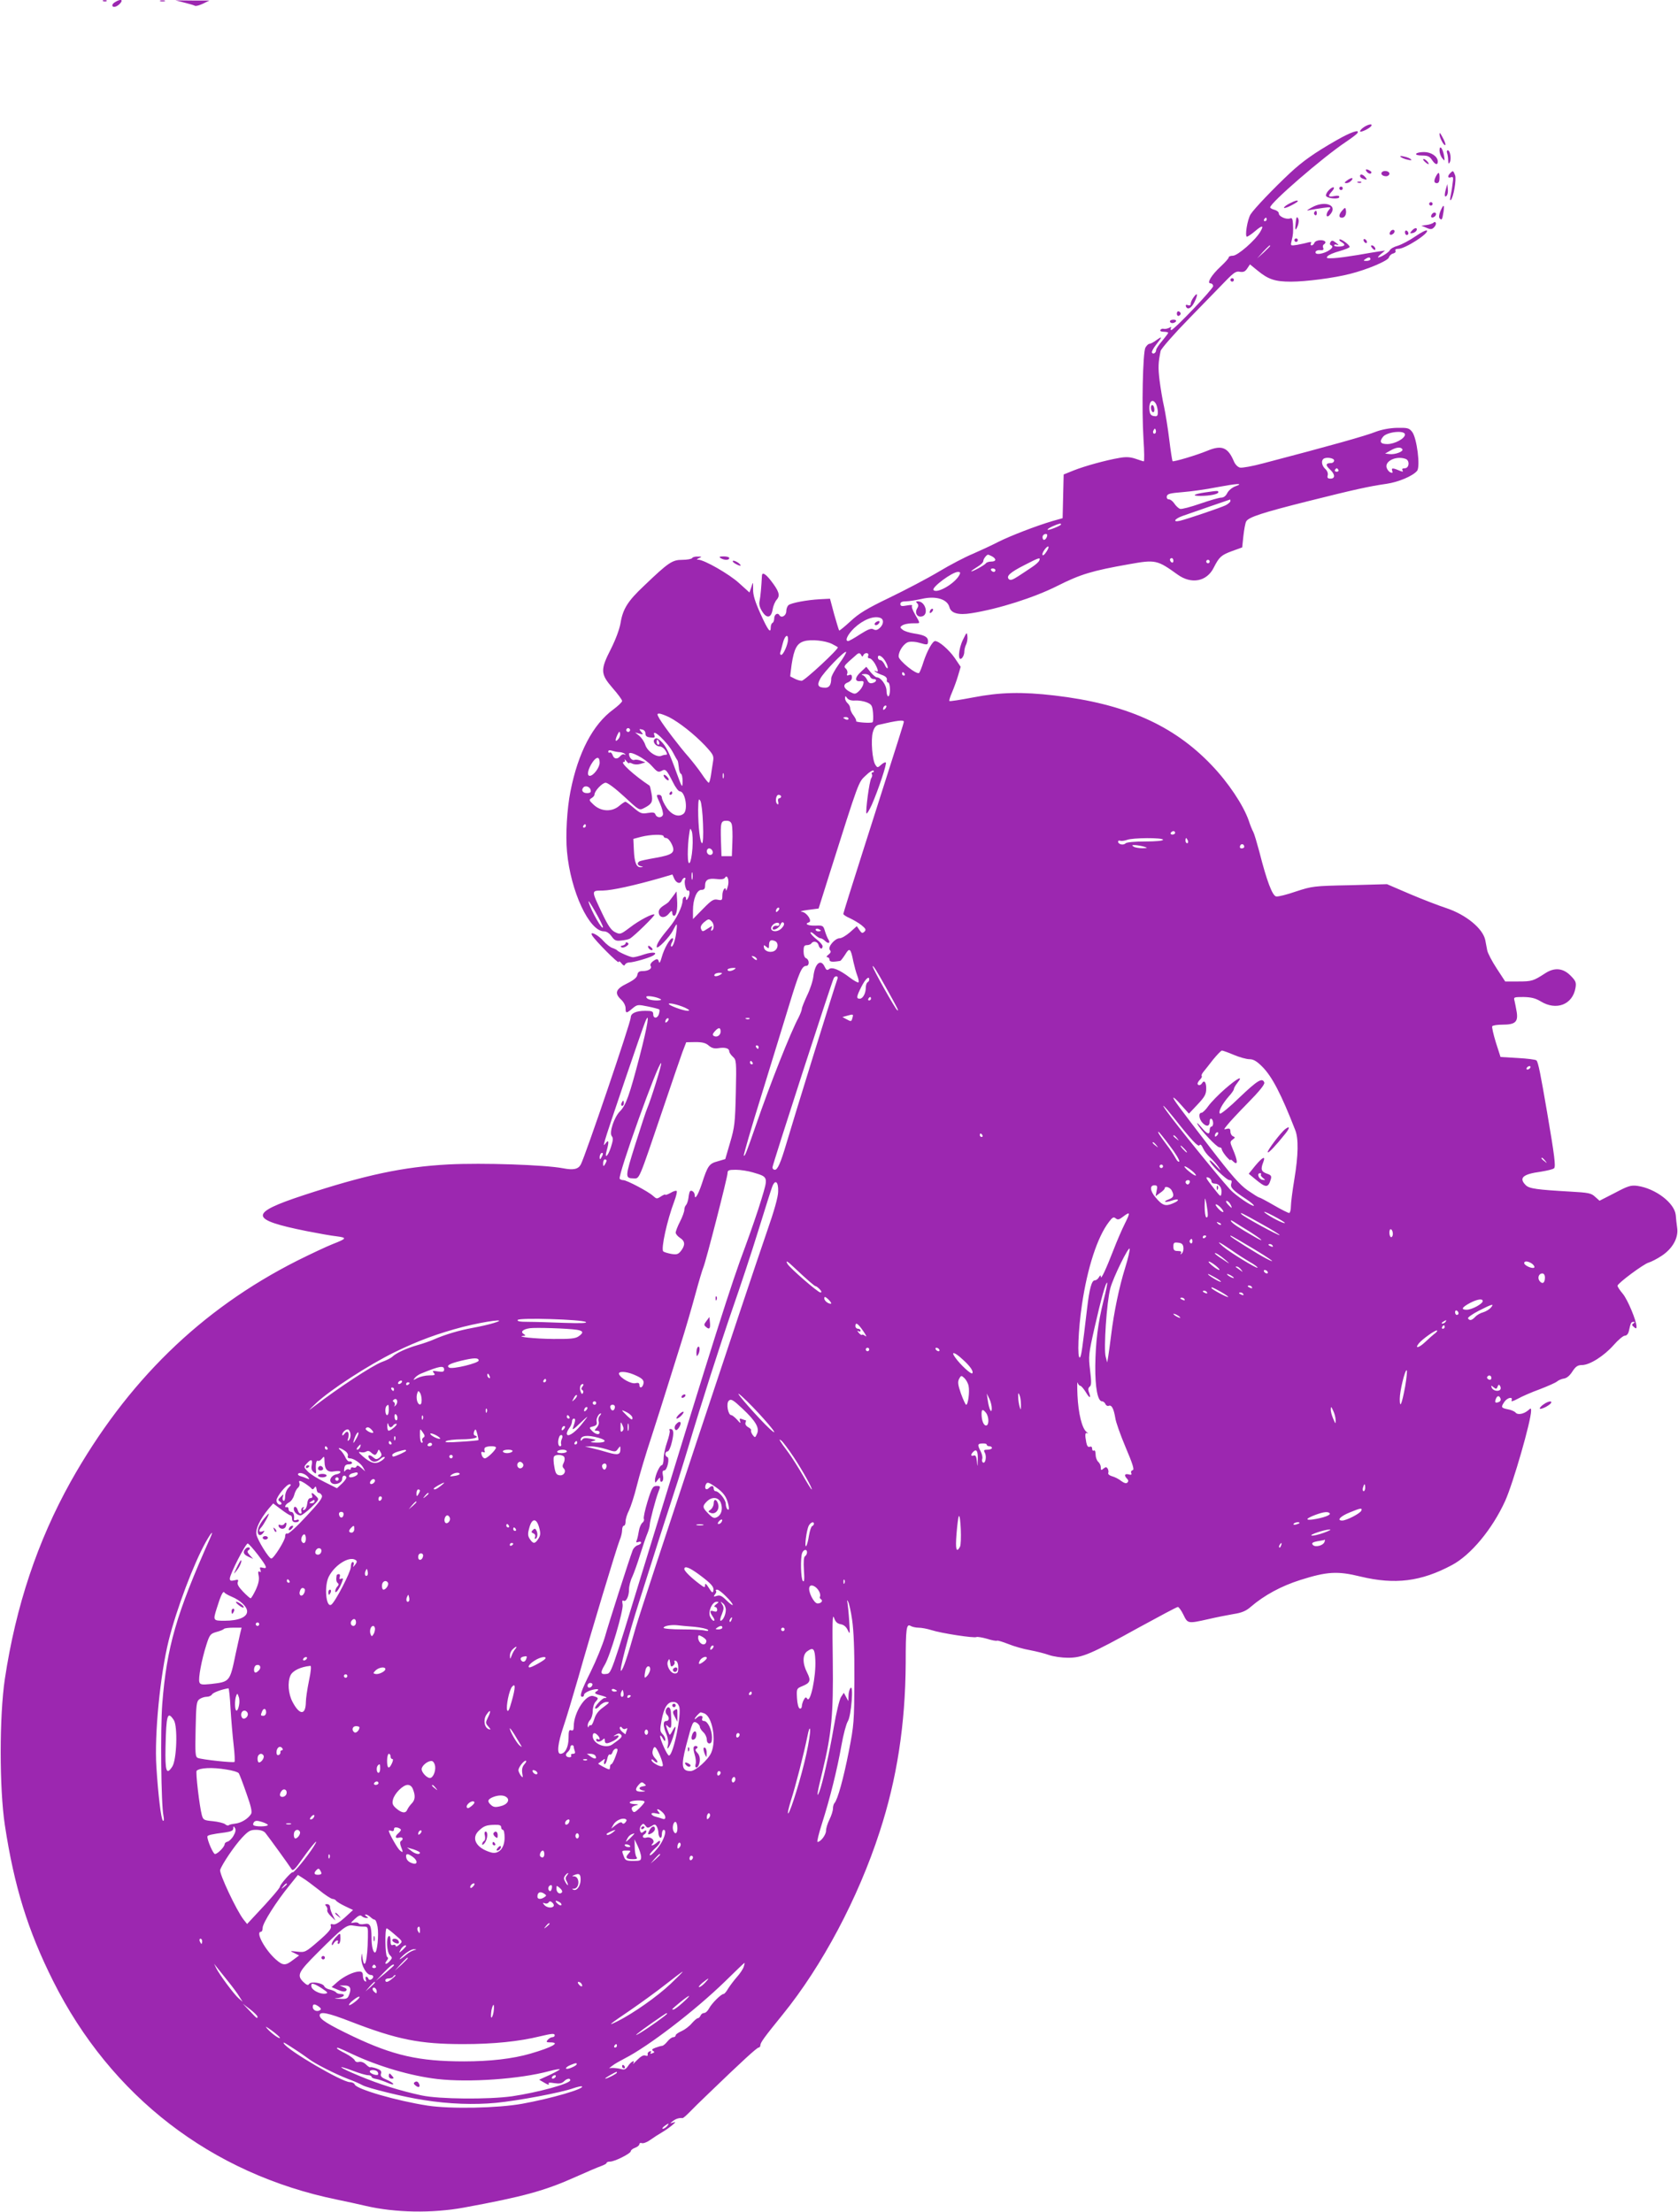 <?xml version="1.0" standalone="no"?>
<!DOCTYPE svg PUBLIC "-//W3C//DTD SVG 20010904//EN"
 "http://www.w3.org/TR/2001/REC-SVG-20010904/DTD/svg10.dtd">
<svg version="1.0" xmlns="http://www.w3.org/2000/svg"
 width="971pt" height="1280pt" viewBox="0 0 971 1280"
 preserveAspectRatio="xMidYMid meet">
<g transform="translate(0,1280) scale(0.1,-0.1)"
fill="#9c27b0" stroke="none">
<path d="M598 12793 c7 -3 16 -2 19 1 4 3 -2 6 -13 5 -11 0 -14 -3 -6 -6z"/>
<path d="M668 12789 c-10 -5 -18 -14 -18 -19 0 -17 26 -11 45 10 20 22 4 28
-27 9z"/>
<path d="M928 12793 c6 -2 18 -2 25 0 6 3 1 5 -13 5 -14 0 -19 -2 -12 -5z"/>
<path d="M1066 12785 c28 -7 56 -15 61 -18 6 -4 27 2 48 12 l37 18 -99 0 -98
1 51 -13z"/>
<path d="M7892 12064 c-12 -8 -22 -19 -22 -24 0 -10 57 17 65 31 10 15 -18 10
-43 -7z"/>
<path d="M7735 11989 c-129 -74 -196 -121 -272 -192 -92 -86 -204 -203 -226
-237 -19 -30 -35 -130 -21 -130 5 1 25 14 44 30 44 38 56 38 33 -1 -29 -50
-131 -139 -159 -139 -13 0 -24 -4 -24 -10 0 -5 -21 -29 -46 -52 -54 -50 -83
-98 -59 -98 8 0 15 -7 15 -16 0 -16 -227 -254 -242 -254 -5 0 -6 5 -2 11 4 8
1 8 -12 1 -11 -5 -24 -7 -31 -5 -6 2 -14 -1 -18 -6 -4 -7 4 -11 19 -11 14 0
26 -3 26 -6 0 -3 -16 -24 -35 -47 -19 -22 -35 -46 -35 -53 0 -16 -17 -27 -24
-15 -3 5 8 26 24 46 37 47 38 52 1 26 -16 -12 -34 -21 -40 -21 -6 0 -16 -10
-23 -22 -15 -29 -22 -354 -11 -530 5 -71 5 -128 2 -128 -4 0 -25 7 -48 15 -30
10 -54 12 -93 5 -77 -13 -201 -47 -266 -73 l-57 -23 -3 -126 -3 -127 -57 -16
c-95 -28 -243 -85 -315 -121 -38 -20 -104 -50 -147 -69 -44 -18 -132 -64 -197
-103 -65 -39 -193 -106 -284 -150 -133 -64 -179 -92 -228 -138 -34 -31 -63
-55 -65 -53 -2 2 -15 45 -29 94 l-24 90 -59 -3 c-74 -4 -165 -21 -181 -34 -7
-6 -13 -21 -13 -35 0 -26 -28 -43 -40 -23 -10 17 -30 4 -30 -20 0 -10 -4 -22
-10 -25 -6 -3 -10 -15 -10 -26 0 -38 -16 -17 -59 78 -32 71 -44 110 -43 143 0
45 0 45 -10 13 l-11 -32 -61 55 c-57 52 -199 133 -235 135 -12 0 -11 2 4 9 18
8 17 9 -7 9 -15 1 -30 -3 -33 -9 -3 -5 -29 -10 -57 -10 -58 0 -80 -15 -221
-150 -94 -88 -123 -135 -136 -215 -6 -36 -28 -95 -55 -149 -63 -123 -62 -146
9 -228 30 -34 55 -68 55 -75 0 -6 -23 -28 -51 -49 -118 -86 -204 -250 -248
-474 -20 -100 -29 -253 -20 -349 21 -230 129 -461 214 -461 15 0 31 -11 44
-29 17 -24 26 -28 57 -24 21 2 43 7 49 11 26 15 147 134 142 139 -9 8 -87 -32
-145 -77 -52 -39 -54 -39 -84 -24 -22 11 -40 38 -73 107 -65 138 -65 132 3
133 54 1 181 29 335 73 l68 20 11 -25 c13 -27 36 -32 44 -9 4 8 10 15 16 15 5
0 6 -5 3 -10 -9 -15 5 -71 16 -64 5 3 9 -3 9 -13 0 -21 -20 -56 -20 -35 0 22
-20 12 -20 -10 -1 -35 -36 -107 -78 -157 -51 -61 -72 -93 -72 -111 0 -20 76
57 95 97 9 18 18 33 20 33 3 0 2 -21 -2 -47 -6 -49 -21 -89 -30 -80 -2 3 0 15
7 26 6 12 7 21 1 21 -14 0 -48 -59 -62 -110 -7 -27 -14 -38 -16 -27 -5 20 -12
21 -37 2 -10 -8 -15 -19 -11 -25 10 -16 -13 -30 -47 -30 -20 0 -27 -6 -30 -22
-2 -15 -20 -30 -60 -50 -66 -32 -74 -56 -33 -94 14 -13 25 -34 25 -49 0 -31 5
-31 40 -1 28 23 31 23 90 11 34 -7 63 -15 65 -17 2 -2 2 -14 -2 -26 -7 -27
-33 -29 -33 -2 0 17 -7 20 -46 20 -53 0 -84 -14 -84 -38 0 -29 -263 -802 -289
-851 -15 -28 -43 -34 -104 -22 -106 20 -464 32 -662 22 -263 -14 -482 -61
-838 -178 -319 -105 -316 -141 18 -208 66 -13 144 -27 173 -30 62 -8 59 -13
-23 -45 -33 -13 -125 -56 -205 -96 -558 -282 -986 -700 -1311 -1279 -192 -345
-317 -718 -381 -1142 -32 -215 -32 -632 0 -845 54 -355 133 -610 279 -902 335
-669 917 -1117 1643 -1266 58 -12 132 -28 165 -36 171 -40 385 -44 570 -10
342 63 467 97 645 177 63 28 130 57 148 63 17 6 32 14 32 18 0 5 9 8 20 8 27
0 120 47 120 60 0 6 11 15 25 20 14 5 25 15 25 21 0 6 6 9 14 6 8 -3 30 5 48
18 18 13 49 33 68 44 19 11 46 30 60 42 21 18 22 20 5 15 -20 -6 -20 -6 -1 9
17 13 36 19 56 17 4 0 20 14 37 31 17 18 68 68 114 112 194 187 279 265 289
265 5 0 10 6 10 13 0 16 22 46 129 178 228 281 437 674 561 1057 100 306 149
622 151 977 0 202 4 230 29 215 8 -5 29 -10 45 -10 17 0 50 -6 75 -14 55 -18
249 -48 261 -40 5 2 32 -2 60 -10 28 -9 55 -14 59 -11 3 2 33 -7 66 -20 32
-13 88 -29 124 -35 36 -7 85 -19 110 -28 25 -9 74 -16 110 -16 83 0 130 20
410 175 119 65 220 119 226 119 5 0 20 -20 32 -45 25 -52 26 -52 142 -26 47
11 113 24 148 30 47 7 73 18 100 42 78 67 176 120 286 155 155 49 215 53 349
20 200 -48 350 -29 528 66 110 58 235 209 309 372 46 102 150 463 150 522 0
15 -2 16 -17 2 -26 -22 -61 -28 -73 -13 -6 7 -26 16 -45 19 -39 8 -41 12 -19
44 17 24 50 31 41 8 -4 -9 8 -6 36 9 23 13 80 38 127 55 47 18 92 38 100 45 8
7 26 15 40 17 16 2 34 17 49 41 19 29 31 37 55 37 45 0 127 52 183 115 26 30
56 55 65 55 11 0 20 10 24 28 10 46 13 52 26 52 10 0 10 -2 0 -9 -10 -6 -10
-10 3 -21 12 -10 15 -10 15 2 0 34 -51 156 -79 190 -17 20 -31 41 -31 47 0 14
151 126 180 134 14 4 48 21 75 39 64 42 99 105 90 163 -3 22 -7 55 -8 73 -7
70 -117 154 -222 169 -37 5 -54 0 -131 -41 l-88 -45 -26 23 c-22 21 -38 24
-145 30 -192 11 -236 17 -256 37 -42 42 -17 64 87 78 37 6 71 14 77 20 10 10
3 70 -40 321 -38 223 -52 293 -62 303 -5 5 -54 11 -108 14 l-100 6 -27 84
c-14 46 -24 89 -21 94 4 5 30 9 59 9 73 0 91 15 83 71 -4 24 -10 54 -13 67 -6
21 -4 22 52 22 45 -1 69 -7 99 -25 91 -56 186 -19 202 79 5 31 1 40 -30 71
-43 43 -93 47 -146 12 -68 -44 -77 -47 -154 -47 l-77 0 -49 75 c-27 41 -52 89
-55 105 -3 17 -8 43 -11 58 -13 68 -112 149 -227 187 -40 13 -134 49 -207 80
l-135 58 -215 -6 c-209 -4 -219 -6 -311 -36 -52 -18 -103 -31 -115 -29 -22 3
-55 90 -98 260 -14 52 -29 103 -35 114 -6 10 -18 40 -26 65 -32 91 -119 221
-215 321 -221 232 -500 355 -909 403 -190 22 -314 19 -470 -11 -74 -14 -136
-24 -138 -21 -3 2 4 25 15 50 11 26 27 69 35 97 l15 51 -35 52 c-33 47 -90 97
-113 97 -15 0 -47 -59 -67 -120 -9 -30 -21 -59 -25 -64 -13 -14 -119 71 -119
95 0 33 32 78 59 84 14 3 42 1 61 -5 47 -14 50 -13 50 10 0 24 -21 35 -81 44
-26 4 -55 13 -65 21 -17 13 -17 16 -4 25 14 9 42 14 83 13 22 0 22 0 -8 51
-14 24 -22 46 -17 51 4 4 -10 5 -30 1 -31 -6 -38 -4 -38 9 0 10 10 15 33 15
17 0 58 7 91 14 80 19 148 -1 160 -48 9 -35 52 -47 126 -35 159 25 365 91 498
158 135 68 201 88 417 126 151 27 161 25 279 -60 80 -58 170 -41 210 41 31 61
43 72 106 95 l58 21 7 66 c4 37 11 75 16 84 13 25 93 51 360 118 271 68 354
86 452 100 69 10 152 45 177 75 20 24 -1 189 -28 225 -18 23 -26 25 -88 24
-43 -1 -88 -10 -121 -22 -56 -23 -266 -82 -652 -183 -63 -17 -124 -28 -136
-25 -13 3 -28 19 -35 36 -34 81 -70 96 -152 62 -62 -26 -197 -66 -203 -61 -2
3 -11 59 -19 125 -8 67 -22 152 -30 190 -9 38 -20 106 -26 152 -9 75 -8 103 6
171 3 13 77 98 167 190 89 91 185 190 214 220 43 44 57 53 78 48 20 -3 30 1
42 19 l16 24 43 -35 c63 -52 102 -65 194 -65 86 0 249 21 342 45 100 25 220
76 225 95 3 10 14 21 25 23 11 3 17 10 13 16 -4 7 3 11 17 11 39 0 180 91 165
106 -4 4 -34 -11 -67 -34 -33 -23 -79 -47 -101 -54 -23 -6 -43 -18 -46 -25 -5
-13 -53 -43 -69 -43 -3 0 4 9 17 20 l24 20 -35 -5 c-19 -3 -75 -12 -125 -21
-49 -8 -111 -17 -137 -18 -40 -2 -46 0 -36 11 6 8 37 21 70 30 32 9 58 20 58
24 0 12 -52 50 -59 43 -3 -3 2 -10 12 -15 25 -15 21 -24 -13 -26 -17 -1 -30 2
-30 7 0 5 8 7 18 3 11 -3 8 1 -7 12 -19 15 -25 15 -32 4 -5 -8 -4 -15 1 -17
18 -7 10 -21 -20 -37 -36 -18 -73 -20 -67 -2 2 6 14 11 27 9 16 -1 21 2 17 13
-4 8 -2 17 3 20 19 12 9 25 -19 25 -16 0 -31 -6 -35 -15 -3 -8 -10 -15 -16
-15 -6 0 -8 5 -4 12 5 8 0 9 -17 5 -13 -4 -42 -10 -63 -14 -39 -6 -39 -6 -32
23 9 37 10 50 8 98 -2 29 -5 37 -17 32 -22 -8 -65 11 -65 29 0 8 -11 17 -25
21 -14 3 -25 10 -25 14 0 26 305 290 437 378 34 23 65 46 68 52 15 24 -38 6
-120 -41z m-405 -459 c0 -5 -5 -10 -11 -10 -5 0 -7 5 -4 10 3 6 8 10 11 10 2
0 4 -4 4 -10z m20 -153 c0 -2 -17 -19 -37 -38 l-38 -34 34 38 c33 34 41 42 41
34z m580 -77 c0 -5 -10 -10 -22 -10 -19 0 -20 2 -8 10 19 13 30 13 30 0z
m-1240 -839 c5 -11 10 -32 10 -46 0 -22 -4 -26 -22 -23 -17 2 -24 11 -26 31
-6 53 17 76 38 38z m-4 -168 c-10 -10 -19 5 -10 18 6 11 8 11 12 0 2 -7 1 -15
-2 -18z m1444 -8 c0 -23 -60 -55 -102 -55 -40 0 -48 13 -25 42 22 29 127 40
127 13z m-15 -85 c8 -13 -42 -32 -74 -28 l-26 3 30 17 c34 20 61 23 70 8z
m-395 -65 c0 -8 -8 -15 -18 -15 -31 0 -33 -12 -7 -36 31 -28 33 -54 4 -54 -16
0 -20 5 -16 19 3 12 -3 27 -14 37 -19 17 -25 45 -12 57 13 14 63 7 63 -8z
m414 9 c25 -9 21 -54 -5 -54 -13 0 -18 -4 -13 -12 5 -8 2 -9 -12 -4 -44 19
-54 19 -48 2 5 -12 2 -15 -10 -10 -8 3 -18 15 -22 27 -12 39 57 71 110 51z
m-389 -64 c3 -5 -1 -10 -10 -10 -9 0 -13 5 -10 10 3 6 8 10 10 10 2 0 7 -4 10
-10z m-595 -94 c-20 -7 -40 -24 -48 -39 -8 -17 -21 -27 -35 -27 -12 0 -67 -16
-122 -35 -55 -19 -107 -33 -116 -30 -10 3 -24 17 -33 30 -9 14 -23 25 -32 25
-9 0 -14 7 -12 18 3 14 19 18 93 24 50 4 135 16 190 27 122 23 167 26 115 7z
m-30 -86 c0 -5 -12 -16 -27 -24 -29 -14 -217 -78 -265 -90 -44 -10 -32 11 15
28 63 22 253 88 275 95 1 1 2 -3 2 -9z m-980 -135 c0 -7 -72 -36 -78 -31 -2 3
11 12 29 20 37 16 49 19 49 11z m-80 -62 c-1 -18 -18 -35 -24 -24 -4 6 -4 16
-1 21 7 12 25 13 25 3z m-6 -98 c-10 -16 -20 -23 -22 -16 -4 12 28 55 35 47 3
-2 -3 -17 -13 -31z m-313 -25 c26 -15 24 -30 -5 -30 -14 0 -28 -5 -31 -10 -7
-11 -85 -53 -85 -46 0 2 16 13 35 25 19 11 35 26 35 34 0 12 19 37 28 37 2 0
12 -5 23 -10z m273 -24 c-3 -8 -22 -25 -42 -38 -20 -14 -56 -37 -80 -53 -32
-21 -46 -25 -54 -17 -17 17 6 39 91 82 85 44 93 46 85 26z m776 -2 c0 -8 -4
-12 -10 -9 -5 3 -10 10 -10 16 0 5 5 9 10 9 6 0 10 -7 10 -16z m210 -4 c0 -5
-4 -10 -10 -10 -5 0 -10 5 -10 10 0 6 5 10 10 10 6 0 10 -4 10 -10z m-1240
-50 c0 -5 -4 -10 -9 -10 -6 0 -13 5 -16 10 -3 6 1 10 9 10 9 0 16 -4 16 -10z
m-209 -29 c-27 -49 -128 -108 -149 -86 -14 14 108 105 141 105 14 0 16 -4 8
-19z m-457 -247 c22 -8 20 -37 -3 -58 -14 -13 -24 -15 -37 -8 -13 7 -31 0 -77
-29 -33 -22 -64 -39 -69 -39 -21 0 -4 37 35 75 52 49 114 73 151 59z m-534
-124 c0 -29 -27 -90 -39 -90 -6 0 -8 6 -6 13 2 6 9 31 15 55 11 43 30 57 30
22z m255 -27 c17 -9 32 -17 33 -19 9 -7 -192 -194 -209 -194 -11 0 -29 6 -42
13 -12 6 -23 12 -24 12 -1 1 3 32 8 70 14 91 31 122 72 134 40 12 122 4 162
-16z m41 -114 c-25 -35 -46 -73 -46 -85 0 -37 -11 -54 -34 -54 -42 0 -50 14
-30 51 19 38 142 165 150 156 3 -3 -15 -34 -40 -68z m128 49 c5 -10 7 -10 12
0 8 18 35 15 28 -3 -4 -9 -1 -15 7 -15 8 0 22 -14 32 -31 20 -36 22 -53 5 -43
-8 4 -10 3 -5 -2 5 -5 23 -14 40 -20 21 -7 31 -17 29 -28 -2 -9 2 -16 8 -16 5
0 10 -18 10 -40 0 -22 -4 -40 -10 -40 -5 0 -10 14 -10 32 0 33 -33 78 -56 78
-7 0 -23 14 -37 31 l-24 30 -32 -30 c-36 -33 -36 -57 -2 -53 19 2 21 -2 16
-20 -4 -13 -16 -31 -27 -40 -18 -16 -23 -16 -48 -3 -39 20 -45 43 -15 55 15 6
25 17 25 29 0 15 -5 19 -17 14 -12 -5 -15 -2 -10 10 3 8 -1 21 -9 28 -12 10
-9 16 18 41 18 16 38 33 43 38 14 13 22 12 29 -2z m142 -40 c9 -16 13 -32 10
-35 -3 -3 -11 6 -17 21 -7 14 -18 26 -26 26 -7 0 -13 7 -13 15 0 23 29 6 46
-27z m109 -68 c3 -5 1 -10 -4 -10 -6 0 -11 5 -11 10 0 6 2 10 4 10 3 0 8 -4
11 -10z m-201 -15 c3 -8 12 -15 21 -15 22 0 18 -17 -6 -23 -15 -4 -23 1 -31
18 -6 13 -18 26 -27 28 -9 3 -4 5 10 6 16 1 29 -5 33 -14z m-84 -139 c19 1 49
-4 66 -11 28 -12 32 -18 36 -62 2 -26 1 -50 -3 -53 -10 -7 -102 0 -95 7 3 3
-4 17 -14 31 -11 13 -20 33 -20 42 0 10 -7 23 -15 30 -8 7 -15 20 -15 29 1 15
2 15 13 0 8 -10 25 -15 47 -13z m172 -48 c-7 -7 -12 -8 -12 -2 0 6 3 14 7 17
3 4 9 5 12 2 2 -3 -1 -11 -7 -17z m-1249 -49 c59 -31 143 -97 206 -163 49 -53
53 -60 47 -94 -3 -20 -9 -56 -12 -79 -4 -24 -9 -43 -13 -43 -3 0 -22 23 -41
52 -19 28 -53 71 -75 97 -50 56 -143 178 -168 220 -16 28 -16 31 -2 31 9 0 35
-10 58 -21z m1037 -9 c0 -5 -7 -7 -15 -4 -8 4 -15 8 -15 10 0 2 7 4 15 4 8 0
15 -4 15 -10z m320 -17 c0 -8 -14 -52 -234 -741 -64 -200 -116 -367 -116 -371
0 -5 17 -16 38 -25 21 -10 52 -28 68 -41 24 -20 27 -26 16 -37 -12 -11 -16 -9
-29 10 l-15 22 -39 -35 c-22 -19 -48 -35 -60 -35 -28 0 -71 -51 -57 -68 8 -9
6 -16 -8 -27 -11 -8 -14 -14 -6 -15 6 0 12 -6 12 -14 0 -13 16 -15 62 -7 3 0
16 17 29 37 25 42 32 36 47 -41 6 -27 16 -64 23 -82 7 -18 10 -35 7 -38 -3 -4
-26 9 -50 27 -60 46 -104 64 -121 49 -11 -8 -16 -5 -25 14 -22 48 -56 20 -65
-54 -3 -28 -20 -79 -37 -113 -16 -35 -30 -69 -30 -76 0 -8 -9 -31 -19 -51 -46
-85 -166 -388 -246 -621 -57 -164 -65 -184 -71 -178 -2 3 43 160 102 349 58
189 131 425 161 524 57 187 73 225 98 225 20 0 19 36 0 44 -9 3 -15 19 -15 41
0 28 4 35 19 35 11 0 23 5 26 10 11 17 37 11 42 -10 6 -23 23 -27 23 -6 0 7
-16 26 -35 40 -19 15 -35 32 -35 38 0 6 10 2 23 -10 13 -12 28 -22 34 -22 7 0
19 -7 28 -16 18 -18 32 -12 19 8 -5 7 -14 29 -20 48 -10 34 -12 35 -57 33 -42
-1 -64 10 -36 19 21 7 -12 57 -40 61 -16 2 -2 6 35 11 l61 8 62 197 c174 550
168 533 211 573 21 21 42 33 45 28 3 -6 1 -10 -5 -10 -6 0 -8 -5 -5 -10 4 -6
2 -16 -3 -23 -11 -14 -35 -197 -28 -205 3 -3 17 20 31 51 38 87 88 237 81 244
-3 3 -15 -2 -27 -13 -20 -18 -22 -18 -33 -1 -18 24 -28 145 -15 190 7 25 17
38 32 42 112 26 147 30 147 18z m-1586 -54 c-3 -5 -10 -7 -15 -3 -5 3 -7 10
-3 15 3 5 10 7 15 3 5 -3 7 -10 3 -15z m91 -14 c0 -15 8 -21 29 -23 23 -3 28
0 23 12 -20 51 78 -41 109 -102 11 -21 21 -39 24 -42 3 -3 6 -21 8 -40 1 -19
7 -36 12 -38 6 -2 10 -22 10 -45 -1 -40 -3 -37 -34 48 -43 120 -62 158 -92
186 -18 17 -27 20 -36 11 -14 -14 6 -42 30 -42 8 0 21 -8 28 -17 15 -20 18
-34 7 -31 -5 0 -16 -2 -25 -6 -27 -12 -81 24 -94 63 -6 19 -22 42 -35 53 l-24
19 25 -7 c23 -6 24 -5 10 11 -13 16 -12 17 5 13 12 -2 20 -11 20 -23z m-156
-31 c-18 -22 -22 -11 -7 22 10 21 14 24 16 10 2 -9 -2 -24 -9 -32z m235 -19
c3 -8 1 -15 -4 -15 -6 0 -10 7 -10 15 0 8 2 15 4 15 2 0 6 -7 10 -15z m-227
-58 c12 -1 25 -6 30 -11 4 -5 3 -6 -3 -3 -7 4 -17 0 -24 -8 -17 -21 -37 -19
-45 5 -4 11 -11 18 -16 15 -5 -4 -9 -1 -9 6 0 7 8 9 23 4 12 -4 32 -8 44 -8z
m184 -79 c31 -35 38 -39 56 -30 25 14 29 9 67 -65 14 -29 32 -53 40 -53 31 0
49 -106 22 -129 -28 -23 -68 -9 -98 34 -15 22 -27 48 -28 58 0 9 -7 17 -15 17
-19 0 -19 2 6 -54 11 -26 18 -54 15 -62 -7 -19 -35 -18 -43 2 -4 12 -14 14
-44 9 -35 -6 -43 -3 -81 29 -23 20 -45 36 -49 36 -4 0 -21 -11 -37 -25 -42
-35 -104 -32 -146 7 -28 26 -29 29 -13 39 9 5 17 14 17 20 0 21 45 69 65 69
12 0 56 -33 107 -80 87 -81 87 -81 116 -66 45 23 51 36 42 84 -4 23 -9 44 -11
45 -88 58 -175 137 -150 137 7 0 9 6 6 13 -4 6 1 3 9 -7 9 -11 16 -17 16 -13
0 4 8 3 18 -2 11 -6 31 -7 48 -2 l29 9 -25 9 c-14 6 -31 8 -39 5 -13 -5 -31
14 -31 35 0 22 94 -27 131 -69z m-301 18 c0 -28 -36 -76 -57 -76 -20 0 -10 42
18 82 23 31 39 29 39 -6z m717 -88 c-3 -7 -5 -2 -5 12 0 14 2 19 5 13 2 -7 2
-19 0 -25z m-769 -71 c3 -12 -3 -17 -22 -17 -25 0 -35 18 -19 34 12 12 38 2
41 -17z m1102 -37 c0 -5 -5 -10 -11 -10 -6 0 -9 -9 -6 -20 3 -11 1 -18 -4 -14
-15 9 -10 54 6 54 8 0 15 -4 15 -10z m-452 -157 c3 -69 0 -113 -5 -113 -12 0
-23 96 -23 194 1 60 3 68 13 51 6 -11 13 -70 15 -132z m167 -6 c3 -12 5 -58 3
-102 l-3 -80 -30 0 -30 0 -3 89 c-3 106 -1 116 32 116 18 0 27 -7 31 -23z
m-845 -7 c0 -5 -5 -10 -11 -10 -5 0 -7 5 -4 10 3 6 8 10 11 10 2 0 4 -4 4 -10z
m617 -129 c-7 -94 -27 -120 -27 -34 0 33 3 82 7 108 6 44 7 46 16 24 5 -13 7
-57 4 -98z m2793 89 c0 -5 -7 -10 -16 -10 -8 0 -12 5 -9 10 3 6 10 10 16 10 5
0 9 -4 9 -10z m-2960 -20 c0 -5 7 -10 15 -10 9 0 23 -16 32 -35 23 -49 8 -62
-95 -80 -46 -8 -87 -17 -92 -20 -15 -10 -12 -23 8 -28 16 -4 16 -5 0 -6 -25
-2 -37 27 -40 100 l-3 64 45 12 c56 14 130 16 130 3z m2890 -20 c0 -6 -41 -10
-103 -10 -63 0 -107 -4 -114 -11 -13 -13 -43 -5 -43 10 0 6 6 8 13 5 7 -2 24
0 38 5 32 13 209 14 209 1z m144 -5 c3 -8 1 -15 -4 -15 -6 0 -10 7 -10 15 0 8
2 15 4 15 2 0 6 -7 10 -15z m326 -36 c0 -5 -7 -9 -15 -9 -9 0 -12 6 -9 15 6
15 24 11 24 -6z m-580 1 c23 -7 22 -8 -10 -9 -19 0 -42 4 -50 9 -12 8 -10 10
10 9 14 -1 36 -5 50 -9z m-2497 -25 c7 -16 -8 -29 -23 -20 -15 9 -12 35 4 35
8 0 16 -7 19 -15z m-116 -162 c-3 -10 -5 -2 -5 17 0 19 2 27 5 18 2 -10 2 -26
0 -35z m204 -45 c-5 -18 -10 -27 -10 -20 -2 27 -21 0 -21 -30 0 -28 -2 -30
-27 -25 -24 5 -36 -3 -85 -53 l-58 -59 0 50 c0 65 22 119 49 119 15 0 21 6 21
23 0 35 17 45 64 40 29 -4 46 -1 51 7 14 23 27 -17 16 -52z m-722 -233 c0 -26
-69 94 -83 145 -4 14 13 -11 38 -55 25 -44 45 -84 45 -90z m1013 93 c-7 -7
-12 -8 -12 -2 0 14 12 26 19 19 2 -3 -1 -11 -7 -17z m-384 -60 c15 -15 16 -45
2 -53 -6 -4 -7 1 -3 12 7 17 6 17 -20 0 -32 -21 -33 -21 -41 -1 -4 10 3 23 16
35 27 22 30 23 46 7z m407 -38 c-30 -34 -83 -19 -55 15 14 17 40 20 40 5 0 -6
-7 -10 -16 -8 -10 2 -19 -3 -22 -10 -8 -24 32 -9 43 15 6 14 13 19 19 13 6 -6
3 -17 -9 -30z m225 -16 c0 -2 -7 -4 -15 -4 -8 0 -15 4 -15 10 0 5 7 7 15 4 8
-4 15 -8 15 -10z m-266 -60 c20 -8 21 -38 2 -54 -22 -17 -60 -8 -65 15 -3 17
-1 18 13 6 14 -12 16 -11 16 6 0 30 9 37 34 27z m-104 -106 c0 -6 -6 -5 -15 2
-8 7 -15 14 -15 16 0 2 7 1 15 -2 8 -4 15 -11 15 -16z m747 -163 c71 -128 76
-138 65 -131 -11 6 -142 240 -142 253 0 11 22 -23 77 -122z m-877 105 c-18
-12 -40 -13 -40 -2 0 4 12 9 28 10 21 1 23 0 12 -8z m-80 -30 c-20 -13 -43
-13 -35 0 3 6 16 10 28 10 18 0 19 -2 7 -10z m676 -25 c-13 -34 -257 -821
-296 -955 -32 -108 -50 -150 -66 -150 -8 0 -14 6 -14 14 0 15 345 1080 355
1096 10 16 28 11 21 -5z m184 -4 c0 -6 -4 -13 -10 -16 -5 -3 -10 -17 -10 -31
0 -33 -17 -64 -35 -64 -21 0 -19 13 10 70 23 45 45 65 45 41z m-1210 -112 c11
-6 6 -8 -17 -9 -37 0 -63 8 -63 21 0 9 56 1 80 -12z m1220 1 c0 -5 -5 -10 -11
-10 -5 0 -7 5 -4 10 3 6 8 10 11 10 2 0 4 -4 4 -10z m-1064 -58 c15 -9 16 -11
3 -12 -24 0 -109 31 -109 40 0 10 75 -10 106 -28z m957 -52 c-6 -23 -7 -24
-36 -8 l-22 12 25 7 c38 11 39 10 33 -11z m-1232 -225 c-58 -223 -79 -282
-113 -316 -34 -34 -64 -124 -48 -144 9 -11 8 -25 -5 -65 -18 -55 -39 -70 -24
-18 14 50 12 66 -6 42 -13 -17 -13 -16 -4 18 11 43 214 639 232 683 30 73 15
-20 -32 -200z m161 203 c-7 -7 -12 -8 -12 -2 0 14 12 26 19 19 2 -3 -1 -11 -7
-17z m475 16 c-3 -3 -12 -4 -19 -1 -8 3 -5 6 6 6 11 1 17 -2 13 -5z m-167 -74
c0 -22 -22 -36 -40 -25 -8 5 -6 13 6 26 22 25 34 24 34 -1z m-69 -81 c18 -15
33 -19 57 -15 39 6 62 -1 62 -19 0 -6 9 -20 21 -31 20 -18 21 -26 17 -209 -4
-173 -7 -199 -33 -287 l-28 -96 -44 -13 c-49 -13 -58 -25 -92 -131 -22 -65
-41 -96 -41 -64 0 16 -18 31 -27 22 -3 -3 -7 -20 -9 -38 -2 -17 -9 -37 -14
-42 -6 -6 -10 -18 -10 -28 0 -10 -11 -41 -25 -68 -14 -27 -25 -56 -25 -64 0
-7 11 -21 25 -30 30 -19 31 -42 6 -75 -16 -20 -24 -23 -56 -18 -21 4 -42 10
-47 15 -14 14 22 179 64 290 11 29 17 56 14 59 -4 4 -20 -1 -36 -11 -17 -9
-30 -14 -30 -10 0 3 -11 -1 -25 -10 -24 -16 -26 -15 -46 3 -27 25 -152 91
-172 91 -9 0 -18 4 -21 8 -12 19 226 683 240 669 5 -5 -58 -208 -81 -262 -7
-16 -38 -111 -69 -209 -59 -188 -60 -195 -10 -196 36 0 26 -23 173 410 49 146
99 290 110 321 l22 57 53 1 c41 0 60 -5 77 -20z m289 -9 c0 -5 -2 -10 -4 -10
-3 0 -8 5 -11 10 -3 6 -1 10 4 10 6 0 11 -4 11 -10z m2750 -45 c33 -14 73 -25
90 -25 23 0 42 -11 74 -43 57 -57 110 -159 191 -367 20 -50 18 -146 -5 -285
-11 -66 -20 -137 -20 -157 0 -21 -5 -38 -10 -38 -6 0 -46 20 -89 45 -43 25
-81 45 -85 45 -4 0 -34 19 -66 41 -46 32 -94 87 -217 247 -189 246 -213 279
-213 289 0 5 21 -14 45 -42 l45 -50 50 53 c42 45 50 59 50 93 0 37 -12 51 -25
29 -8 -13 -25 -13 -25 -1 0 5 7 16 15 24 8 8 12 17 9 20 -3 3 1 13 10 24 8 10
34 42 56 71 23 28 46 52 51 52 5 0 36 -11 69 -25z m-2785 -45 c3 -5 1 -10 -4
-10 -6 0 -11 5 -11 10 0 6 2 10 4 10 3 0 8 -4 11 -10z m4500 -30 c-3 -5 -11
-10 -16 -10 -6 0 -7 5 -4 10 3 6 11 10 16 10 6 0 7 -4 4 -10z m-2064 -287
c104 -132 143 -173 150 -161 5 8 12 2 21 -18 7 -16 25 -39 40 -52 15 -13 37
-38 49 -55 18 -28 16 -27 -15 7 -20 22 -36 35 -36 29 0 -18 97 -113 115 -113
12 0 15 -5 10 -20 -7 -23 9 -39 88 -91 26 -17 45 -34 43 -37 -8 -7 -107 60
-138 94 -69 76 -313 377 -366 452 -41 57 -16 34 39 -35z m-22 -164 c34 -44 58
-85 55 -91 -3 -5 -13 3 -21 19 -8 15 -31 51 -52 78 -43 58 -54 75 -47 75 2 0
32 -36 65 -81z m-1084 61 c3 -5 1 -10 -4 -10 -6 0 -11 5 -11 10 0 6 2 10 4 10
3 0 8 -4 11 -10z m1126 -17 c13 -16 12 -17 -3 -4 -10 7 -18 15 -18 17 0 8 8 3
21 -13z m-120 -40 c13 -16 12 -17 -3 -4 -10 7 -18 15 -18 17 0 8 8 3 21 -13z
m164 -23 c10 -11 16 -20 13 -20 -3 0 -13 9 -23 20 -10 11 -16 20 -13 20 3 0
13 -9 23 -20z m-3374 -47 c-8 -15 -10 -15 -11 -2 0 17 10 32 18 25 2 -3 -1
-13 -7 -23z m5460 -20 c13 -16 12 -17 -3 -4 -10 7 -18 15 -18 17 0 8 8 3 21
-13z m-5431 0 c0 -5 -5 -15 -10 -23 -8 -12 -10 -11 -10 8 0 12 5 22 10 22 6 0
10 -3 10 -7z m3220 -33 c0 -5 -4 -10 -10 -10 -5 0 -10 5 -10 10 0 6 5 10 10
10 6 0 10 -4 10 -10z m165 -24 c17 -13 28 -27 25 -29 -3 -3 -21 8 -40 24 -19
15 -30 29 -25 29 6 0 24 -11 40 -24z m-2539 -11 c91 -27 90 -24 50 -156 -19
-64 -62 -188 -94 -275 -81 -215 -175 -512 -582 -1839 -200 -653 -192 -629
-224 -633 -31 -4 -33 9 -7 52 31 50 110 317 104 350 -4 20 -2 27 5 22 15 -9
32 26 32 66 0 18 8 51 19 73 10 22 31 81 46 130 16 50 34 104 42 122 7 17 13
39 13 50 1 21 33 144 49 186 14 37 15 37 -11 37 -20 0 -27 -12 -51 -90 -15
-50 -25 -95 -21 -101 3 -6 -1 -16 -9 -22 -8 -7 -17 -28 -20 -47 -3 -19 -8 -43
-12 -53 -6 -13 -3 -16 9 -11 9 3 16 2 16 -4 0 -5 -9 -12 -20 -15 -11 -3 -24
-16 -29 -29 -19 -50 -140 -427 -161 -503 -13 -44 -49 -133 -81 -198 -58 -117
-68 -147 -49 -147 6 0 10 6 10 13 0 6 17 17 37 24 39 12 58 8 34 -6 -15 -10
-8 -15 33 -25 15 -4 27 -9 25 -11 -2 -2 -6 -3 -9 -2 -11 4 -64 -53 -56 -60 4
-4 16 2 26 15 10 12 28 22 41 22 19 0 16 -4 -19 -30 -29 -20 -45 -42 -53 -69
-7 -22 -15 -38 -20 -36 -4 3 -10 -1 -12 -7 -3 -8 -6 -5 -6 5 -1 10 6 25 14 33
8 9 15 32 15 51 0 20 7 45 17 55 18 20 17 23 -13 32 -44 13 -114 -95 -114
-176 0 -20 -4 -26 -15 -22 -12 5 -15 -4 -15 -45 0 -52 -20 -91 -47 -91 -22 0
-15 61 17 156 17 49 55 177 86 284 71 252 223 755 240 797 8 18 14 44 14 58 0
14 5 25 10 25 6 0 10 11 10 25 0 14 9 43 20 64 10 21 31 85 45 142 14 57 52
185 85 284 32 99 72 225 89 280 17 55 53 170 80 255 27 85 65 216 85 290 20
74 41 144 46 155 14 31 140 522 140 545 0 17 6 20 48 20 27 0 71 -7 98 -15z
m2654 -51 c0 -8 8 -14 19 -14 26 0 43 -24 39 -55 -3 -24 -5 -23 -45 29 -47 59
-51 68 -28 60 8 -4 15 -12 15 -20z m-126 -9 c-4 -8 -10 -12 -15 -9 -14 8 -10
24 6 24 9 0 12 -6 9 -15z m-2381 -51 c0 -31 -24 -115 -64 -229 -120 -348 -724
-2169 -759 -2290 -50 -177 -72 -241 -85 -254 -17 -17 41 204 105 404 23 72 75
236 116 365 42 129 91 282 110 340 18 58 44 141 57 185 72 243 186 598 256
801 44 126 112 331 150 455 38 123 74 237 80 252 17 44 36 28 34 -29z m2190 4
l-6 -31 26 19 c15 10 27 22 27 27 0 15 30 6 40 -12 16 -30 12 -41 -16 -52 -38
-14 -24 -21 15 -8 45 16 52 2 7 -16 -42 -18 -60 -12 -100 36 -31 37 -34 69 -6
69 17 0 19 -5 13 -32z m296 -136 c1 -13 -3 -20 -9 -17 -5 3 -9 32 -9 63 1 57
1 57 10 17 4 -22 8 -50 8 -63z m131 58 c6 -11 9 -20 7 -20 -2 0 -12 9 -22 20
-10 11 -13 20 -7 20 6 0 16 -9 22 -20z m-55 -20 c27 -30 12 -34 -15 -5 -13 14
-19 25 -13 25 5 0 18 -9 28 -20z m370 -88 c-5 -6 -85 35 -115 59 -14 12 7 4
47 -17 40 -21 71 -40 68 -42z m-926 -4 c-17 -34 -46 -101 -64 -148 -45 -116
-74 -178 -75 -160 0 12 -3 11 -11 -2 -5 -10 -16 -18 -24 -18 -18 0 -31 -49
-44 -160 -28 -238 -34 -281 -42 -286 -16 -10 -10 159 12 306 31 211 89 391
156 478 20 27 27 31 39 21 12 -10 20 -8 42 9 43 33 44 26 11 -40z m794 -3 c58
-32 104 -61 102 -63 -5 -5 -204 104 -220 120 -16 17 4 7 118 -57z m-70 -44
c77 -49 91 -67 20 -25 -87 50 -121 73 -129 86 -5 8 0 7 16 -3 14 -9 55 -35 93
-58z m-168 41 c-3 -3 -11 0 -18 7 -9 10 -8 11 6 5 10 -3 15 -9 12 -12z m995
-53 c0 -10 -4 -19 -10 -19 -5 0 -10 12 -10 26 0 14 4 23 10 19 6 -3 10 -15 10
-26z m-1080 -13 c0 -3 -4 -8 -10 -11 -5 -3 -10 -1 -10 4 0 6 5 11 10 11 6 0
10 -2 10 -4z m268 -70 c107 -64 149 -96 80 -60 -51 26 -208 125 -208 130 0 6
-7 10 128 -70z m-348 38 c0 -8 -5 -12 -10 -9 -6 4 -8 11 -5 16 9 14 15 11 15
-7z m-52 -33 c2 -13 -2 -28 -9 -35 -9 -8 -10 -8 -5 2 5 8 -1 12 -18 12 -21 0
-26 5 -26 26 0 22 4 25 28 22 20 -2 28 -9 30 -27z m275 -14 c34 -24 84 -56
110 -71 27 -15 46 -30 44 -33 -6 -5 -159 88 -200 123 -45 38 -22 28 46 -19z
m242 23 c3 -6 -1 -7 -9 -4 -18 7 -21 14 -7 14 6 0 13 -4 16 -10z m-854 -127
c-35 -112 -65 -257 -81 -388 -6 -49 -14 -106 -17 -125 l-6 -35 -9 34 c-12 45
6 316 27 395 17 64 107 246 112 229 2 -6 -9 -56 -26 -110z m584 42 c25 -22 23
-22 -17 5 -27 17 -48 33 -48 36 0 8 33 -13 65 -41z m-2498 -42 c71 -67 118
-108 123 -107 3 1 13 -7 23 -17 12 -13 13 -19 4 -19 -14 0 -176 141 -190 165
-13 24 -2 18 40 -22z m2438 12 c17 -14 26 -25 20 -25 -5 0 -23 11 -40 25 -16
13 -25 24 -20 24 6 0 24 -11 40 -24z m1831 11 c10 -8 16 -18 12 -22 -10 -9
-58 12 -58 26 0 14 23 12 46 -4z m-1685 -33 c13 -17 13 -17 -6 -3 -11 8 -22
16 -24 17 -2 2 0 3 6 3 6 0 17 -8 24 -17z m154 -13 c3 -5 2 -10 -4 -10 -5 0
-13 5 -16 10 -3 6 -2 10 4 10 5 0 13 -4 16 -10z m-270 -58 c-4 -5 -75 37 -75
44 0 3 18 -6 39 -18 22 -12 38 -24 36 -26z m75 22 c0 -2 -9 0 -20 6 -11 6 -20
13 -20 16 0 2 9 0 20 -6 11 -6 20 -13 20 -16z m1800 2 c0 -31 -14 -40 -30 -21
-15 18 -6 45 15 45 9 0 15 -9 15 -24z m-2554 -132 c-33 -135 -46 -237 -48
-379 -1 -126 14 -205 39 -205 7 0 16 -7 20 -16 3 -8 12 -13 19 -10 17 7 29
-17 38 -71 3 -23 30 -99 60 -170 40 -94 51 -129 41 -131 -8 -2 -12 -9 -9 -17
4 -10 0 -12 -15 -8 -23 6 -28 -6 -9 -25 8 -8 9 -15 2 -22 -7 -7 -18 -4 -36 9
-13 11 -37 23 -52 27 -15 4 -25 12 -23 19 3 6 1 18 -3 25 -7 11 -11 11 -24 1
-14 -12 -16 -11 -16 7 0 11 -7 25 -15 32 -8 7 -15 26 -15 42 0 17 -4 27 -10
23 -5 -3 -10 1 -10 10 0 11 -5 15 -14 12 -9 -4 -16 4 -20 25 -9 46 -7 60 7 53
6 -4 4 0 -6 8 -26 21 -47 107 -52 212 -2 50 -2 82 1 73 3 -10 10 -18 15 -18 5
0 19 -16 31 -35 23 -39 33 -41 20 -4 -7 17 -5 27 4 34 10 8 10 28 2 95 -10 81
-9 92 26 247 37 164 66 267 73 259 2 -2 -7 -48 -21 -102z m859 76 c3 -6 -1 -7
-9 -4 -18 7 -21 14 -7 14 6 0 13 -4 16 -10z m-181 -26 c26 -15 45 -28 43 -30
-4 -5 -97 45 -97 52 0 7 7 4 54 -22z m-79 -4 c3 -6 -1 -7 -9 -4 -18 7 -21 14
-7 14 6 0 13 -4 16 -10z m210 -10 c3 -6 -1 -7 -9 -4 -18 7 -21 14 -7 14 6 0
13 -4 16 -10z m-2385 -53 c0 -4 -9 -3 -20 3 -11 6 -20 17 -20 25 0 12 4 12 20
-2 11 -10 20 -21 20 -26z m2045 23 c3 -6 -1 -7 -9 -4 -18 7 -21 14 -7 14 6 0
13 -4 16 -10z m1725 -10 c0 -16 -63 -50 -93 -50 -35 0 -28 14 21 40 41 21 72
26 72 10z m46 -39 c-10 -11 -30 -22 -44 -26 -15 -4 -35 -15 -45 -26 -20 -21
-33 -24 -42 -9 -3 5 25 25 62 44 78 40 93 44 69 17z m-186 -32 c0 -5 -4 -9
-10 -9 -5 0 -10 7 -10 16 0 8 5 12 10 9 6 -3 10 -10 10 -16z m-1610 -25 c0 -2
-9 0 -20 6 -11 6 -20 13 -20 16 0 2 9 0 20 -6 11 -6 20 -13 20 -16z m-3440
-25 c10 -7 -32 -8 -124 -5 -77 3 -170 6 -208 6 -49 0 -67 3 -62 11 9 14 371 3
394 -12z m-530 -5 c-25 -8 -81 -21 -125 -29 -77 -14 -159 -38 -227 -68 -18 -8
-60 -23 -93 -32 -66 -19 -125 -47 -146 -68 -8 -7 -35 -21 -61 -30 -56 -22
-247 -147 -388 -255 -41 -31 -40 -30 10 18 82 77 304 221 453 294 137 67 252
109 397 147 130 33 270 51 180 23z m5505 6 c-3 -5 -12 -10 -18 -10 -7 0 -6 4
3 10 19 12 23 12 15 0z m-3370 -53 c16 -23 22 -36 14 -30 -9 7 -18 11 -21 8
-3 -3 -11 2 -19 12 -9 11 -10 14 -1 9 6 -4 12 -2 12 3 0 6 -7 11 -15 11 -8 0
-15 7 -15 15 0 25 14 17 45 -28z m3365 23 c0 -5 -5 -10 -11 -10 -5 0 -7 5 -4
10 3 6 8 10 11 10 2 0 4 -4 4 -10z m-5022 -16 c38 -6 41 -17 10 -38 -18 -13
-49 -16 -148 -15 -104 1 -221 13 -170 18 13 1 13 2 0 11 -20 12 -4 27 35 33
33 5 222 -1 273 -9z m4967 -20 c-11 -8 -37 -31 -58 -51 -37 -35 -63 -40 -36
-7 20 24 90 74 103 74 6 0 2 -7 -9 -16z m-3275 -94 c0 -5 -4 -10 -10 -10 -5 0
-10 5 -10 10 0 6 5 10 10 10 6 0 10 -4 10 -10z m405 0 c3 -5 2 -10 -4 -10 -5
0 -13 5 -16 10 -3 6 -2 10 4 10 5 0 13 -4 16 -10z m135 -57 c43 -38 66 -71 56
-81 -7 -7 -69 50 -98 91 -28 38 -5 34 42 -10z m-2800 -7 c0 -15 -152 -52 -171
-41 -18 12 3 23 66 39 78 19 105 19 105 2z m-200 -52 c0 -13 -7 -15 -36 -11
-30 5 -34 4 -24 -8 11 -13 6 -15 -26 -15 -22 0 -52 -7 -68 -15 -26 -14 -27
-14 -15 1 7 9 25 21 39 26 103 42 130 47 130 22z m5561 -99 c-19 -102 -31
-131 -31 -71 0 44 29 166 40 166 4 0 0 -43 -9 -95z m-4464 70 c50 -21 62 -33
56 -55 -6 -23 -23 -27 -23 -5 0 11 -7 14 -23 10 -24 -6 -87 29 -95 53 -5 17
40 16 85 -3z m-833 -11 c3 -8 2 -12 -4 -9 -6 3 -10 10 -10 16 0 14 7 11 14 -7z
m2771 -55 c7 -33 -3 -109 -14 -109 -4 0 -17 29 -30 64 -18 52 -20 68 -11 86
11 20 13 21 30 5 10 -9 22 -30 25 -46z m3025 46 c0 -9 -6 -12 -15 -9 -8 4 -12
10 -9 15 8 14 24 10 24 -6z m-5470 -15 c0 -5 -5 -10 -11 -10 -5 0 -7 5 -4 10
3 6 8 10 11 10 2 0 4 -4 4 -10z m-835 -10 c-3 -5 -11 -10 -16 -10 -6 0 -7 5
-4 10 3 6 11 10 16 10 6 0 7 -4 4 -10z m45 -4 c0 -3 -4 -8 -10 -11 -5 -3 -10
-1 -10 4 0 6 5 11 10 11 6 0 10 -2 10 -4z m1001 -20 c-8 -10 -9 -16 -1 -21 6
-3 7 -11 3 -18 -4 -7 -9 -4 -13 9 -8 22 -2 44 12 44 6 0 6 -6 -1 -14z m5310
-19 c-13 -13 -44 -4 -49 13 -5 13 -3 13 11 1 14 -11 18 -11 23 4 5 13 9 14 15
3 4 -7 4 -17 0 -21z m-6401 3 c0 -5 -2 -10 -4 -10 -3 0 -8 5 -11 10 -3 6 -1
10 4 10 6 0 11 -4 11 -10z m160 -63 c0 -19 -4 -27 -12 -25 -15 5 -22 42 -13
66 5 14 7 14 15 2 6 -8 10 -28 10 -43z m1952 -78 c82 -89 116 -137 63 -89 -59
54 -208 223 -178 202 18 -13 70 -64 115 -113z m1516 51 c0 -32 -1 -33 -8 -10
-4 14 -8 39 -8 55 -1 25 1 27 8 10 5 -11 8 -36 8 -55z m-2582 32 c-18 -16 -18
-16 -6 6 6 13 14 21 18 18 3 -4 -2 -14 -12 -24z m2413 -52 c0 -37 -16 -6 -23
45 l-6 40 15 -30 c8 -16 14 -41 14 -55z m2944 56 c3 -8 -1 -17 -10 -20 -20 -8
-25 -3 -17 18 8 20 20 21 27 2z m-6394 -40 c-9 -8 -10 -8 -5 1 3 6 1 15 -5 19
-8 4 -7 9 2 15 18 11 25 -19 8 -35z m2007 -18 c77 -72 100 -112 85 -145 -11
-25 -12 -25 -26 -7 -7 10 -11 22 -9 26 3 4 -5 12 -16 18 -13 7 -19 18 -16 26
3 8 4 14 2 14 -3 0 -12 3 -22 7 -14 5 -16 3 -11 -13 5 -14 0 -11 -17 9 -14 15
-29 27 -34 27 -19 0 -31 68 -15 83 13 13 25 6 79 -45z m-846 32 c0 -5 -4 -10
-10 -10 -5 0 -10 5 -10 10 0 6 5 10 10 10 6 0 10 -4 10 -10z m-1200 -40 c0
-16 -4 -30 -10 -30 -11 0 -14 43 -3 53 11 12 13 8 13 -23z m1308 13 c-4 -22
-22 -20 -26 1 -2 10 3 16 13 16 10 0 15 -7 13 -17z m-166 -15 c-7 -7 -12 -8
-12 -2 0 6 3 14 7 17 3 4 9 5 12 2 2 -3 -1 -11 -7 -17z m4337 -58 c0 -23 -1
-22 -14 9 -8 18 -15 43 -14 55 0 18 3 16 14 -9 8 -16 14 -41 14 -55z m-4912
48 c-3 -8 -6 -5 -6 6 -1 11 2 17 5 13 3 -3 4 -12 1 -19z m843 -35 c0 -13 -7
-10 -30 12 -16 16 -30 30 -30 32 0 2 14 -3 30 -12 17 -9 30 -23 30 -32z m2046
30 c18 -24 18 -73 0 -73 -14 0 -26 29 -26 68 0 27 8 28 26 5z m-3406 -29 c0
-22 -16 -17 -17 6 -1 11 2 18 8 15 5 -4 9 -13 9 -21z m1170 11 c-7 -8 -9 -22
-6 -31 4 -10 -1 -25 -10 -35 -16 -18 -16 -19 -1 -19 10 0 17 -4 17 -10 0 -17
-26 -11 -45 10 -17 18 -16 19 8 25 18 5 23 12 20 26 -5 17 11 49 24 49 3 0 0
-7 -7 -15z m-1023 -17 c-3 -8 -6 -5 -6 6 -1 11 2 17 5 13 3 -3 4 -12 1 -19z
m848 12 c3 -5 1 -10 -4 -10 -6 0 -11 5 -11 10 0 6 2 10 4 10 3 0 8 -4 11 -10z
m66 -49 c-40 -48 -81 -72 -81 -47 0 7 7 21 15 32 8 10 15 27 15 37 0 9 5 17
11 17 11 0 9 -13 -6 -55 -5 -13 9 -4 36 23 24 23 45 42 47 42 2 0 -15 -22 -37
-49z m-1101 -11 c5 0 12 5 15 10 3 6 12 10 18 10 14 -1 -30 -40 -44 -40 -5 0
-8 12 -8 28 1 16 3 20 6 10 2 -10 8 -18 13 -18z m1342 -22 c-9 -9 -12 -4 -11
23 0 32 1 33 11 11 8 -17 8 -26 0 -34z m35 5 c-3 -10 -5 -2 -5 17 0 19 2 27 5
18 2 -10 2 -26 0 -35z m-375 5 c-7 -7 -12 -8 -12 -2 0 6 3 14 7 17 3 4 9 5 12
2 2 -3 -1 -11 -7 -17z m-1114 0 c20 -20 14 -27 -12 -15 -13 7 -22 15 -20 19 7
11 18 10 32 -4z m-120 -27 c2 -13 -2 -28 -8 -35 -9 -8 -11 -6 -5 11 9 32 -4
49 -21 26 -7 -10 -14 -13 -14 -7 0 14 22 35 35 31 5 -2 12 -14 13 -26z m422
-21 c-7 -4 -9 -13 -6 -19 4 -6 2 -11 -3 -11 -6 0 -11 19 -11 42 0 42 0 42 16
19 13 -18 14 -25 4 -31z m318 -15 c-2 -1 -48 -6 -103 -9 -70 -5 -96 -4 -85 3
8 6 50 11 92 11 69 0 108 12 76 22 -7 3 -9 11 -4 24 7 16 10 15 18 -15 5 -18
8 -34 6 -36z m-703 15 c-9 -16 -17 -30 -19 -30 -3 0 1 14 7 30 6 17 15 30 19
30 5 0 2 -13 -7 -30z m482 -6 c-7 -7 -57 18 -57 28 0 5 14 1 31 -7 17 -9 29
-19 26 -21z m704 -2 c-4 -9 -6 -23 -4 -29 3 -7 0 -13 -6 -13 -12 0 -15 29 -5
54 3 9 10 13 15 10 5 -3 5 -12 0 -22z m-964 -4 c-3 -8 -6 -5 -6 6 -1 11 2 17
5 13 3 -3 4 -12 1 -19z m1176 11 c52 -14 46 -29 -10 -28 -37 1 -42 3 -23 8 23
7 22 8 -14 15 -28 5 -41 4 -47 -6 -5 -7 -9 -8 -9 -2 0 26 38 31 103 13z m1130
-112 c51 -77 112 -187 104 -187 -3 0 -26 37 -52 83 -26 45 -64 105 -84 132
-51 68 -60 84 -39 67 9 -7 41 -50 71 -95z m-2328 83 c3 -5 1 -10 -4 -10 -6 0
-11 5 -11 10 0 6 2 10 4 10 3 0 8 -4 11 -10z m1075 0 c0 -5 -5 -10 -11 -10 -5
0 -7 5 -4 10 3 6 8 10 11 10 2 0 4 -4 4 -10z m-840 -10 c0 -5 -7 -10 -16 -10
-8 0 -12 5 -9 10 3 6 10 10 16 10 5 0 9 -4 9 -10z m3210 -1 c0 -5 7 -9 15 -9
8 0 15 -4 15 -10 0 -5 -11 -10 -25 -10 -22 0 -24 -3 -16 -18 12 -22 3 -65 -11
-56 -5 3 -7 13 -4 21 3 8 -1 27 -9 43 -20 39 -19 45 10 46 14 1 25 -2 25 -7z
m-3626 -14 c-4 -8 -11 -15 -16 -15 -6 0 -5 6 2 15 7 8 14 15 16 15 2 0 1 -7
-2 -15z m-189 -5 c3 -5 1 -10 -4 -10 -6 0 -11 5 -11 10 0 6 2 10 4 10 3 0 8
-4 11 -10z m975 2 c0 -13 -50 -62 -64 -62 -8 0 -16 9 -19 21 -4 15 -2 19 9 15
9 -3 12 -1 9 4 -3 6 -3 15 0 20 7 12 65 14 65 2z m638 -9 c52 -17 55 -17 68 2
14 18 14 18 14 -2 0 -32 -14 -36 -72 -19 -29 9 -71 20 -93 25 l-40 9 34 1 c19
1 59 -7 89 -16z m-1513 -9 c14 -9 21 -22 18 -30 -3 -9 1 -14 11 -14 23 0 65
-29 78 -54 l11 -21 -23 20 c-16 14 -24 16 -27 8 -2 -7 -11 -9 -19 -6 -8 3 -14
0 -14 -7 0 -6 -5 -8 -11 -4 -6 3 -15 0 -21 -7 -6 -10 -8 -7 -6 11 2 18 9 25
25 25 13 0 22 4 20 10 -1 5 -8 9 -15 7 -6 -2 -18 10 -24 25 -7 15 -20 33 -28
40 -22 18 -3 16 25 -3z m175 -24 c4 0 11 8 15 18 6 16 7 16 17 -2 9 -15 7 -22
-7 -33 -16 -11 -21 -10 -37 4 -22 19 -36 10 -18 -12 16 -20 39 -19 62 2 10 9
21 14 24 10 3 -3 -6 -13 -20 -22 -32 -21 -60 -14 -106 26 -24 21 -29 29 -15
25 11 -3 26 -2 34 3 9 6 19 4 28 -5 8 -8 18 -14 23 -14z m180 24 c0 -5 -63
-34 -75 -34 -3 0 -5 4 -5 10 0 5 15 14 33 19 40 12 47 12 47 5z m615 -4 c-3
-5 -17 -10 -31 -10 -13 0 -24 5 -24 10 0 6 14 10 31 10 17 0 28 -4 24 -10z
m315 0 c0 -5 -14 -10 -31 -10 -17 0 -28 4 -24 10 3 6 17 10 31 10 13 0 24 -4
24 -10z m2378 -48 c-1 -45 -2 -45 -5 -9 -3 29 -8 37 -19 33 -17 -6 -18 6 -2
22 19 19 28 3 26 -46z m-3038 18 c0 -5 -4 -10 -10 -10 -5 0 -10 5 -10 10 0 6
5 10 10 10 6 0 10 -4 10 -10z m646 -4 c3 -8 1 -23 -5 -34 -7 -13 -7 -22 1 -30
17 -17 1 -44 -24 -40 -18 2 -24 12 -30 48 -5 25 -6 51 -3 58 6 17 54 15 61 -2z
m-1388 -27 c1 -45 19 -62 59 -54 19 3 33 2 33 -4 0 -5 -10 -11 -21 -13 -29 -4
-48 -33 -32 -49 18 -18 63 -2 63 21 0 20 14 27 24 12 3 -5 -8 -22 -24 -37
l-30 -28 -72 36 c-41 20 -84 47 -97 61 -24 25 -24 26 -6 46 25 28 35 25 29 -8
-4 -19 -1 -32 10 -41 14 -12 16 -11 15 5 -4 37 1 65 10 60 5 -3 14 1 21 9 17
20 17 20 18 -16z m1148 -10 c10 -17 -13 -36 -27 -22 -12 12 -4 33 11 33 5 0
12 -5 16 -11z m484 -13 c0 -8 -4 -17 -9 -20 -10 -7 -23 19 -14 28 11 11 23 6
23 -8z m-1728 -64 c11 -14 10 -15 -7 -8 -11 5 -28 11 -37 13 -10 3 -16 9 -13
13 7 12 42 1 57 -18z m288 19 c0 -9 -24 -21 -41 -21 -16 0 -10 18 9 23 28 8
32 7 32 -2z m590 -2 c0 -3 -14 -9 -32 -11 -26 -4 -28 -3 -15 7 18 13 47 16 47
4z m-700 -29 c0 -5 -4 -10 -10 -10 -5 0 -10 5 -10 10 0 6 5 10 10 10 6 0 10
-4 10 -10z m210 -9 c0 -12 -20 -25 -27 -18 -7 7 6 27 18 27 5 0 9 -4 9 -9z
m-402 -18 c15 -10 30 -22 35 -28 4 -6 10 -5 16 4 7 11 10 10 13 -8 1 -12 7
-21 12 -21 5 1 13 -5 18 -14 7 -13 -13 -40 -89 -121 -55 -60 -103 -103 -110
-101 -8 4 -13 -3 -13 -17 0 -22 -66 -127 -80 -127 -14 0 -80 107 -86 139 -7
32 21 89 71 150 l26 30 45 -34 c25 -19 50 -35 55 -35 5 0 9 -9 9 -20 0 -13 7
-20 20 -20 11 0 20 4 20 10 0 5 -7 7 -15 3 -9 -3 -15 -2 -14 3 4 25 -3 44 -16
44 -8 0 -15 7 -15 15 0 8 -4 14 -9 13 -19 -6 -11 15 10 26 13 6 26 25 31 42 4
17 14 37 22 43 8 7 12 19 9 27 -7 18 2 18 35 -3z m782 -13 c-24 -19 -40 -25
-40 -15 0 5 51 34 60 34 3 0 -6 -8 -20 -19z m1591 -6 c45 -31 64 -57 74 -103
5 -23 4 -31 -4 -27 -6 4 -11 18 -11 32 0 25 -40 74 -60 74 -5 0 -10 7 -10 15
0 18 -12 19 -28 3 -15 -15 -26 -4 -19 17 8 20 15 19 58 -11z m-2471 -4 c-11
-11 -20 -33 -20 -51 0 -17 -4 -28 -10 -24 -5 3 -6 13 -3 23 5 16 4 16 -13 -1
-16 -15 -17 -19 -4 -27 8 -5 11 -12 8 -15 -10 -10 -28 4 -28 22 0 21 58 93 76
93 10 0 9 -5 -6 -20z m6230 0 c0 -11 -4 -20 -9 -20 -5 0 -7 9 -4 20 3 11 7 20
9 20 2 0 4 -9 4 -20z m-5470 -17 c0 -5 -5 -15 -10 -23 -8 -12 -10 -11 -10 8 0
12 5 22 10 22 6 0 10 -3 10 -7z m50 -17 c0 -2 -8 -10 -17 -17 -16 -13 -17 -12
-4 4 13 16 21 21 21 13z m-270 -25 c0 -6 -4 -13 -10 -16 -5 -3 -10 1 -10 9 0
9 5 16 10 16 6 0 10 -4 10 -9z m1961 -28 c13 -35 4 -70 -21 -83 -17 -9 -25 -6
-50 19 -35 35 -37 44 -10 71 30 30 68 26 81 -7z m-1761 4 c0 -2 -10 -12 -22
-23 l-23 -19 19 23 c18 21 26 27 26 19z m5468 -49 c-5 -16 -86 -58 -111 -58
-34 0 -11 25 44 47 63 26 72 27 67 11z m-5890 -25 c-4 -22 -22 -20 -26 1 -2
10 3 16 13 16 10 0 15 -7 13 -17z m5707 8 c6 -10 -39 -26 -99 -35 -47 -6 -38
7 19 28 47 17 72 19 80 7z m-5092 -25 c7 -19 -18 -42 -28 -26 -8 13 1 40 14
40 5 0 11 -6 14 -14z m2952 -168 c-21 -38 -27 -15 -20 74 4 51 10 97 13 103
11 17 18 -158 7 -177z m-1380 143 c-3 -6 -11 -11 -17 -11 -6 0 -6 6 2 15 14
17 26 13 15 -4z m-1055 -32 c9 -33 8 -45 -5 -65 -19 -30 -30 -30 -49 -1 -12
18 -13 30 -3 65 15 57 42 58 57 1z m1590 22 c0 -5 -5 -11 -10 -13 -6 -2 -14
-27 -19 -56 -4 -29 -12 -56 -16 -60 -11 -10 2 93 15 118 11 20 30 27 30 11z
m2810 5 c0 -2 -9 -6 -20 -9 -11 -3 -18 -1 -14 4 5 9 34 13 34 5z m-4575 -16
c3 -5 1 -10 -4 -10 -6 0 -11 5 -11 10 0 6 2 10 4 10 3 0 8 -4 11 -10z m1123 3
c-10 -2 -26 -2 -35 0 -10 3 -2 5 17 5 19 0 27 -2 18 -5z m-2018 -23 c0 -11 -7
-20 -15 -20 -18 0 -19 12 -3 28 16 16 18 15 18 -8z m935 0 c3 -5 1 -10 -4 -10
-6 0 -11 5 -11 10 0 6 2 10 4 10 3 0 8 -4 11 -10z m4675 -21 c-30 -11 -62 -18
-70 -16 -17 4 75 35 105 35 11 0 -5 -8 -35 -19z m-6444 -31 c-196 -439 -251
-630 -277 -959 -11 -147 -7 -582 7 -648 4 -22 3 -32 -3 -28 -11 7 -28 153 -38
312 -12 188 22 533 71 730 45 182 145 446 215 571 34 60 47 71 25 22z m554 -3
c0 -25 -14 -34 -24 -16 -8 12 3 41 15 41 5 0 9 -11 9 -25z m5894 -20 c-8 -20
-52 -31 -66 -17 -12 12 -3 18 42 25 14 2 26 5 27 6 1 0 0 -6 -3 -14z m-6171
-74 c52 -69 57 -82 27 -74 -16 4 -19 2 -13 -12 4 -13 3 -16 -5 -11 -8 5 -10
-2 -5 -24 4 -22 -1 -46 -17 -81 -13 -27 -26 -49 -30 -49 -3 0 -23 17 -43 38
-26 27 -36 44 -31 56 5 14 2 16 -20 10 -20 -5 -26 -2 -26 10 0 26 93 207 104
203 6 -2 32 -31 59 -66z m1477 65 c0 -3 -4 -8 -10 -11 -5 -3 -10 -1 -10 4 0 6
5 11 10 11 6 0 10 -2 10 -4z m4443 -11 c-3 -9 -8 -14 -10 -11 -3 3 -2 9 2 15
9 16 15 13 8 -4z m-5553 -29 c0 -18 -16 -29 -30 -21 -13 8 -1 35 16 35 8 0 14
-6 14 -14z m2810 -10 c0 -8 -5 -18 -11 -22 -8 -4 -10 -32 -7 -81 4 -54 2 -71
-6 -63 -12 12 -15 135 -4 163 9 21 28 23 28 3z m-2222 -23 c-5 -25 -28 -28
-28 -4 0 12 6 21 16 21 9 0 14 -7 12 -17z m-391 -21 c10 -6 10 -12 -2 -28 -13
-16 -14 -16 -9 -1 3 9 1 17 -5 17 -6 0 -11 -13 -11 -30 0 -27 -91 -203 -113
-217 -31 -19 -42 109 -14 163 35 68 118 119 154 96z m1989 -85 c71 -53 87 -71
82 -94 -3 -14 -9 -11 -26 17 -15 24 -22 29 -22 17 0 -17 -3 -16 -31 5 -50 37
-89 76 -89 87 0 21 29 10 86 -32z m-1920 -4 c-11 -11 -19 6 -11 24 8 17 8 17
12 0 3 -10 2 -21 -1 -24z m-451 -33 c3 -5 1 -10 -4 -10 -6 0 -11 5 -11 10 0 6
2 10 4 10 3 0 8 -4 11 -10z m3212 -12 c-3 -8 -6 -5 -6 6 -1 11 2 17 5 13 3 -3
4 -12 1 -19z m-2642 2 c7 -12 -12 -40 -26 -40 -10 0 -12 34 -2 43 9 10 21 9
28 -3z m2495 -50 c6 -11 8 -25 5 -30 -3 -5 -1 -11 5 -15 15 -9 2 -25 -19 -25
-21 0 -57 71 -47 95 7 20 40 5 56 -25z m-2977 14 c3 -4 2 -16 -4 -26 -13 -24
-33 -10 -23 15 6 18 16 21 27 11z m2438 -43 c22 -21 39 -43 39 -49 0 -5 -16 6
-35 25 -27 27 -39 33 -57 27 -19 -6 -21 -5 -11 8 7 8 10 18 6 21 -3 4 -1 7 7
7 7 0 30 -17 51 -39z m-2862 -1 c51 -21 91 -58 91 -86 0 -33 -50 -54 -130 -54
-67 0 -68 1 -46 71 23 75 37 104 44 93 4 -6 22 -16 41 -24z m1027 -27 c-11
-11 -19 6 -11 24 8 17 8 17 12 0 3 -10 2 -21 -1 -24z m2565 -108 c9 -60 14
-176 13 -345 -1 -243 -2 -262 -32 -415 -31 -158 -65 -281 -83 -300 -5 -5 -9
-20 -9 -32 0 -13 -9 -41 -20 -63 -11 -22 -20 -51 -20 -65 0 -24 -31 -65 -49
-65 -5 0 7 48 26 108 46 144 88 313 112 450 11 63 28 126 37 140 20 31 35 220
15 192 -6 -8 -11 -28 -11 -45 l-1 -30 -13 24 -13 24 -16 -24 c-9 -13 -28 -91
-42 -174 -26 -153 -66 -330 -84 -375 -18 -45 -12 -3 18 117 53 219 64 330 60
643 -3 213 -2 273 7 248 8 -24 18 -34 38 -38 19 -3 33 -15 42 -35 13 -27 13
-23 8 55 -3 47 -8 94 -10 105 -4 16 -3 17 4 5 5 -8 16 -55 23 -105z m-787 90
c-11 -8 -14 -15 -6 -15 6 0 12 -7 12 -16 0 -11 -6 -14 -20 -9 -24 8 -25 -3 -4
-33 9 -13 11 -22 4 -22 -6 0 -15 11 -21 24 -13 29 12 86 38 86 14 0 14 -2 -3
-15z m56 -32 c0 -28 -17 -63 -30 -63 -5 0 -2 17 7 37 12 31 13 41 2 58 -11 18
-11 19 4 6 10 -7 17 -24 17 -38z m33 -58 c-3 -9 -8 -14 -10 -11 -3 3 -2 9 2
15 9 16 15 13 8 -4z m-2173 -15 c0 -11 -7 -20 -15 -20 -15 0 -21 21 -8 33 12
13 23 7 23 -13z m-560 -10 c0 -5 -4 -10 -10 -10 -5 0 -10 5 -10 10 0 6 5 10
10 10 6 0 10 -4 10 -10z m2518 -15 c39 -4 75 -12 79 -18 4 -6 -2 -8 -18 -4
-13 4 -72 7 -131 7 -60 0 -108 4 -108 9 0 11 44 19 80 15 14 -2 58 -6 98 -9z
m-1848 -12 c0 -10 -4 -25 -10 -33 -8 -12 -10 -12 -16 3 -7 20 1 47 16 47 5 0
10 -8 10 -17z m2010 7 c0 -5 -10 -10 -22 -10 -19 0 -20 2 -8 10 19 13 30 13
30 0z m-2791 -37 c-5 -21 -16 -72 -25 -113 -34 -164 -33 -163 -143 -176 -51
-5 -62 -4 -67 10 -8 21 13 131 40 216 19 60 24 65 58 75 20 5 40 13 44 18 4 4
29 7 55 7 l47 0 -9 -37z m3151 27 c0 -5 -4 -10 -10 -10 -5 0 -10 5 -10 10 0 6
5 10 10 10 6 0 10 -4 10 -10z m-454 -61 c3 -6 1 -16 -4 -21 -15 -15 -42 8 -42
34 0 15 3 17 19 8 11 -5 23 -15 27 -21z m36 -51 c-7 -7 -12 -8 -12 -2 0 6 3
14 7 17 3 4 9 5 12 2 2 -3 -1 -11 -7 -17z m-1140 -1 c-6 -7 -16 -24 -21 -38
-9 -23 -10 -23 -10 -2 -1 12 6 29 15 37 19 19 31 21 16 3z m1736 -63 c5 -96
-29 -255 -47 -225 -7 11 -11 9 -20 -7 -6 -11 -11 -28 -11 -37 0 -9 -6 -15 -12
-13 -8 3 -14 27 -16 60 -3 53 -2 56 27 68 50 20 55 33 32 79 -28 54 -28 105 1
125 34 24 43 15 46 -50z m-1674 2 c-7 -18 -25 -17 -31 1 -2 6 4 13 14 15 23 5
25 4 17 -16z m-1269 4 c-3 -5 -11 -10 -16 -10 -6 0 -7 5 -4 10 3 6 11 10 16
10 6 0 7 -4 4 -10z m1380 0 c-6 -10 -78 -50 -90 -50 -15 0 -1 21 28 39 33 22
73 28 62 11z m935 4 c0 -8 -32 -33 -43 -34 -4 0 -3 9 3 20 10 18 40 29 40 14z
m-194 -43 c7 6 11 16 7 21 -3 6 0 9 8 6 8 -3 14 -19 14 -39 0 -27 -4 -34 -20
-34 -25 0 -51 46 -40 71 8 17 9 16 13 -9 3 -23 6 -26 18 -16z m-2396 -26 c-7
-8 -16 -15 -21 -15 -14 0 -11 38 4 43 20 7 31 -11 17 -28z m288 -62 c-10 -49
-18 -104 -18 -123 -1 -78 -36 -78 -77 0 -25 47 -30 114 -12 154 13 27 57 49
115 55 6 1 4 -30 -8 -86z m1974 61 c-2 -10 -10 -26 -18 -34 -12 -12 -14 -12
-14 0 0 8 3 25 6 38 8 27 30 23 26 -4z m-1532 6 c0 -13 -38 -32 -57 -28 -15 3
-15 5 1 21 19 18 56 23 56 7z m-220 -40 c0 -5 -4 -10 -10 -10 -5 0 -10 5 -10
10 0 6 5 10 10 10 6 0 10 -4 10 -10z m1418 -52 c-6 -18 -28 -21 -28 -4 0 9 7
16 16 16 9 0 14 -5 12 -12z m-467 -94 c-13 -48 -21 -64 -26 -52 -8 21 11 116
28 136 21 25 20 -7 -2 -84z m-1627 -41 c4 -65 12 -160 18 -211 6 -51 8 -95 5
-99 -7 -6 -186 13 -212 23 -15 6 -16 25 -13 166 3 144 5 161 22 174 11 8 30
14 42 14 13 0 27 6 31 14 6 10 55 29 95 35 3 1 9 -52 12 -116z m2236 101 c0
-2 -7 -4 -15 -4 -8 0 -15 4 -15 10 0 5 7 7 15 4 8 -4 15 -8 15 -10z m36 -31
c-11 -11 -19 6 -11 24 8 17 8 17 12 0 3 -10 2 -21 -1 -24z m744 17 c0 -5 -5
-10 -11 -10 -5 0 -7 5 -4 10 3 6 8 10 11 10 2 0 4 -4 4 -10z m-2967 -70 c-3
-17 -9 -30 -14 -30 -11 0 -12 61 -2 86 6 15 7 15 14 -5 5 -11 6 -35 2 -51z
m2267 56 c0 -3 -4 -8 -10 -11 -5 -3 -10 -1 -10 4 0 6 5 11 10 11 6 0 10 -2 10
-4z m280 -62 c16 -42 -34 -284 -59 -284 -10 0 -51 92 -51 112 1 7 7 2 15 -12
10 -18 14 -20 15 -8 0 9 -7 24 -17 33 -14 15 -15 25 -5 77 14 75 34 108 67
108 18 0 28 -8 35 -26z m-2390 -34 c0 -11 -7 -20 -15 -20 -17 0 -18 2 -9 24 9
23 24 20 24 -4z m-107 -4 c8 -21 -22 -44 -33 -26 -10 17 -2 40 15 40 7 0 15
-6 18 -14z m1391 -25 c-15 -30 -15 -34 2 -53 14 -16 15 -20 4 -16 -27 8 -35
53 -16 83 24 36 30 26 10 -14z m1251 23 c47 -18 72 -155 41 -227 -17 -41 -91
-107 -120 -107 -51 0 -56 29 -26 146 37 140 39 145 61 134 10 -6 19 -17 19
-24 0 -7 9 -21 20 -31 11 -10 20 -29 20 -42 0 -14 6 -23 15 -23 11 0 15 11 15
35 0 44 -25 95 -46 95 -10 0 -14 6 -10 15 7 18 -15 20 -32 3 -7 -7 -12 -9 -12
-6 0 7 29 38 35 38 2 0 11 -3 20 -6z m-3069 -39 c23 -36 17 -229 -9 -269 -34
-52 -42 -29 -39 115 4 185 11 210 48 154z m1074 -42 c0 -17 -19 -35 -29 -29
-18 12 -12 36 9 36 11 0 20 -3 20 -7z m1541 -8 c9 6 11 3 6 -9 -4 -10 -7 -19
-7 -22 0 -2 -9 4 -19 13 -11 9 -17 21 -14 26 3 5 9 4 13 -3 5 -7 13 -9 21 -5z
m1045 -147 c-27 -125 -91 -334 -105 -343 -5 -2 2 30 15 72 28 86 76 275 96
373 8 41 14 56 16 40 2 -15 -8 -78 -22 -142z m-1655 57 c11 -18 11 -19 -5 -6
-17 14 -56 83 -56 98 0 4 11 -10 25 -32 13 -22 29 -49 36 -60z m739 70 c0 -8
-4 -15 -10 -15 -5 0 -10 7 -10 15 0 8 5 15 10 15 6 0 10 -7 10 -15z m-292 -17
c15 -15 16 -32 2 -23 -5 3 -10 1 -10 -4 0 -15 23 -14 38 1 9 9 12 8 12 -5 0
-21 12 -21 50 -2 32 17 41 38 13 29 -16 -5 -16 -4 0 6 14 9 22 9 30 1 11 -11
4 -19 -50 -57 -38 -27 -113 5 -113 48 0 21 11 23 28 6z m822 3 c0 -6 -4 -13
-10 -16 -5 -3 -10 1 -10 9 0 9 5 16 10 16 6 0 10 -4 10 -9z m-960 -70 c0 -5 3
-16 6 -25 4 -11 1 -16 -11 -16 -9 0 -13 -4 -10 -10 3 -5 -1 -10 -9 -10 -22 0
-28 16 -11 30 8 7 15 19 15 26 0 8 5 14 10 14 6 0 10 -4 10 -9z m-1685 -11 c3
-5 1 -10 -4 -10 -6 0 -10 -5 -8 -11 1 -6 -4 -14 -10 -16 -8 -3 -13 3 -13 15 0
29 22 43 35 22z m2184 -40 c12 -28 19 -55 16 -60 -7 -12 -65 19 -65 34 0 6 5
5 12 -2 22 -22 32 -12 10 11 -14 15 -19 30 -15 45 8 34 18 27 42 -28z m-257
-5 c-9 -25 -20 -45 -24 -45 -4 0 -8 -7 -8 -15 0 -8 -2 -15 -5 -15 -9 0 -67 31
-63 34 1 1 12 8 22 16 18 14 19 13 13 -2 -3 -10 -3 -18 2 -18 5 0 11 14 15 31
3 17 10 28 15 25 5 -4 12 3 16 14 3 11 13 20 20 20 12 0 11 -8 -3 -45z m-2037
5 c7 -12 -12 -40 -26 -40 -10 0 -12 34 -2 43 9 10 21 9 28 -3z m735 -5 c0 -8
4 -15 10 -15 6 0 5 -10 -2 -25 -17 -37 -28 -31 -28 15 0 22 5 40 10 40 6 0 10
-7 10 -15z m1185 4 c12 -19 -3 -22 -27 -5 l-22 16 21 0 c12 0 25 -5 28 -11z
m-48 -25 c-3 -3 -12 -4 -19 -1 -8 3 -5 6 6 6 11 1 17 -2 13 -5z m-879 -36 c4
-31 -13 -68 -30 -68 -18 0 -48 32 -48 51 0 21 38 51 60 47 8 -2 16 -15 18 -30z
m517 12 c-12 -13 -16 -29 -13 -51 5 -29 4 -30 -9 -14 -7 11 -13 24 -13 30 0
16 30 55 42 55 6 0 3 -9 -7 -20z m-835 -25 c0 -14 -4 -25 -10 -25 -11 0 -14
33 -3 43 11 11 13 8 13 -18z m-890 -6 c35 -5 68 -15 72 -22 4 -6 24 -58 44
-116 27 -75 34 -108 27 -119 -17 -28 -57 -52 -91 -56 -18 -2 -36 -6 -39 -10
-3 -3 -13 0 -21 7 -8 6 -40 14 -70 17 -52 5 -56 7 -64 35 -14 53 -37 250 -30
257 18 17 90 21 172 7z m1800 -21 c0 -13 -23 -5 -28 10 -2 7 2 10 12 6 9 -3
16 -11 16 -16z m1060 3 c0 -6 -4 -13 -10 -16 -5 -3 -10 1 -10 9 0 9 5 16 10
16 6 0 10 -4 10 -9z m84 -46 c-4 -8 -10 -13 -15 -10 -4 3 -6 12 -3 20 4 8 10
13 15 10 4 -3 6 -12 3 -20z m-2064 -15 c0 -5 -7 -10 -16 -10 -8 0 -12 5 -9 10
3 6 10 10 16 10 5 0 9 -4 9 -10z m1532 -18 c-29 -4 -28 -19 1 -25 16 -3 13 -5
-10 -6 -37 -1 -42 12 -16 41 13 15 19 16 31 5 13 -10 12 -12 -6 -15z m-1332
-18 c15 -38 12 -62 -8 -82 -10 -10 -21 -26 -25 -35 -9 -23 -31 -21 -63 6 -22
19 -26 29 -20 52 9 36 58 85 85 85 14 0 25 -9 31 -26z m131 9 c13 -16 12 -17
-3 -4 -10 7 -18 15 -18 17 0 8 8 3 21 -13z m-864 -37 c-8 -19 -37 -21 -37 -3
0 7 5 18 12 25 15 15 33 -1 25 -22z m1271 -15 c26 -16 9 -45 -31 -54 -31 -8
-42 -6 -57 8 -22 20 -18 32 14 45 28 11 58 12 74 1z m-199 -53 c-17 -14 -25
-16 -28 -7 -5 15 28 41 42 32 6 -4 0 -14 -14 -25z m1001 24 c0 -5 -14 -21 -30
-37 -26 -25 -32 -27 -40 -15 -10 17 -4 26 25 33 13 3 8 5 -13 6 -19 1 -31 5
-27 11 7 12 85 14 85 2z m102 -59 c23 -20 24 -48 2 -39 -9 3 -27 9 -40 12 -13
3 -24 11 -24 16 0 6 11 7 27 3 23 -5 25 -4 14 9 -18 21 -2 20 21 -1z m269 -36
c-8 -8 -11 -7 -11 4 0 20 13 34 18 19 3 -7 -1 -17 -7 -23z m-2286 4 c-3 -6
-11 -11 -17 -11 -6 0 -6 6 2 15 14 17 26 13 15 -4z m1804 -28 c-8 -9 -14 -10
-19 -3 -4 7 -16 3 -35 -11 l-28 -22 12 22 c13 24 48 41 69 34 10 -4 10 -9 1
-20z m-2069 -15 c0 -10 -74 -11 -83 -1 -4 3 -2 12 3 18 8 9 19 9 45 1 19 -6
35 -14 35 -18z m1744 17 c-6 -16 -24 -21 -24 -7 0 11 11 22 21 22 5 0 6 -7 3
-15z m626 -36 c0 -31 -14 -39 -24 -13 -8 21 3 56 15 49 5 -4 9 -19 9 -36z
m-2237 24 c-7 -2 -19 -2 -25 0 -7 3 -2 5 12 5 14 0 19 -2 13 -5z m2086 -12
c18 12 23 12 31 -1 5 -8 10 -25 10 -37 0 -12 5 -25 10 -28 6 -4 10 5 10 19 0
14 5 26 10 26 15 0 12 -27 -9 -68 -20 -38 -71 -93 -71 -76 0 5 14 21 30 36 17
14 30 32 30 39 0 8 -6 7 -18 -4 -21 -19 -43 -24 -25 -6 17 17 -11 42 -37 34
-20 -6 -28 9 -10 20 6 3 10 11 10 17 0 7 -5 6 -15 -2 -12 -10 -16 -9 -21 4 -3
9 -1 23 6 31 11 13 14 13 25 -1 10 -14 14 -15 34 -3z m-869 -6 c0 -8 5 -15 10
-15 6 0 10 -20 10 -45 0 -62 -34 -98 -78 -86 -87 25 -119 83 -69 128 28 26 43
31 90 32 27 1 37 -3 37 -14z m-1548 -48 c-9 -17 -25 -32 -34 -35 -10 -2 -18
-9 -18 -15 0 -15 -41 -57 -56 -57 -10 0 -44 77 -44 101 0 8 25 14 103 24 35 5
47 11 47 23 0 14 2 15 10 2 6 -9 3 -24 -8 -43z m968 33 c0 -4 -7 -13 -15 -20
-21 -18 -19 -32 5 -25 20 6 28 -9 10 -20 -6 -4 -6 -15 0 -31 14 -35 13 -39 -6
-23 -14 11 -64 100 -64 113 0 3 7 3 15 0 9 -4 15 0 15 9 0 10 7 13 20 10 11
-3 20 -9 20 -13z m-785 -17 c23 -29 139 -189 151 -209 9 -15 18 -7 68 64 56
79 100 127 61 65 -36 -57 -116 -155 -122 -149 -6 5 -73 -71 -73 -83 0 -8 -62
-80 -138 -160 l-52 -56 -20 25 c-41 52 -142 267 -136 288 11 33 82 139 127
187 36 38 47 45 80 45 25 0 44 -6 54 -17z m200 7 c7 -12 -12 -40 -26 -40 -10
0 -12 34 -2 43 9 10 21 9 28 -3z m697 -12 c-7 -7 -12 -8 -12 -2 0 6 3 14 7 17
3 4 9 5 12 2 2 -3 -1 -11 -7 -17z m1114 7 c-20 -15 -36 -19 -36 -10 0 5 38 23
50 24 3 0 -4 -6 -14 -14z m-196 -20 c0 -8 -4 -15 -10 -15 -5 0 -10 7 -10 15 0
8 5 15 10 15 6 0 10 -7 10 -15z m320 12 c0 -2 -12 -14 -26 -28 -25 -22 -26
-23 -15 -2 9 18 19 26 39 32 1 1 2 0 2 -2z m40 -134 c0 -21 -5 -23 -45 -23
-40 0 -47 3 -55 26 -13 34 -14 34 17 34 25 0 25 -1 10 -18 -21 -23 -13 -32 26
-32 22 0 27 3 20 13 -5 6 -10 32 -10 57 l-1 45 19 -40 c10 -22 19 -50 19 -62z
m221 54 c-8 -8 -11 -7 -11 4 0 20 13 34 18 19 3 -7 -1 -17 -7 -23z m-285 10
c4 -4 0 -7 -9 -7 -9 0 -18 4 -21 9 -7 10 20 9 30 -2z m-1216 -39 c0 -14 -28
-8 -51 11 l-24 19 38 -11 c20 -7 37 -15 37 -19z m720 -8 c0 -19 -11 -26 -23
-14 -8 8 3 34 14 34 5 0 9 -9 9 -20z m-1243 -22 c-3 -8 -6 -5 -6 6 -1 11 2 17
5 13 3 -3 4 -12 1 -19z m481 6 c30 -21 30 -48 0 -38 -25 7 -38 22 -38 42 0 16
11 15 38 -4z m1432 13 c0 -2 -12 -14 -27 -28 l-28 -24 24 28 c23 25 31 32 31
24z m190 -16 c0 -6 -4 -13 -10 -16 -5 -3 -10 1 -10 9 0 9 5 16 10 16 6 0 10
-4 10 -9z m-2150 -93 c0 -5 -9 -8 -20 -8 -23 0 -26 10 -8 28 9 9 14 9 20 -1 4
-6 8 -15 8 -19z m1421 -12 c-9 -11 -10 -20 -1 -35 6 -12 8 -21 6 -21 -3 0 -10
9 -16 21 -9 15 -8 24 1 35 6 8 14 14 16 14 3 0 0 -6 -6 -14z m79 -25 c0 -34
-22 -66 -41 -58 -11 4 -10 6 2 6 34 2 35 70 1 72 -14 0 -13 2 3 8 27 11 35 5
35 -28z m-1514 -59 c35 -29 71 -52 79 -52 7 0 17 -5 20 -10 4 -6 27 -20 52
-32 l46 -22 -48 -44 c-32 -29 -55 -42 -67 -39 -14 4 -17 1 -13 -12 4 -13 -15
-36 -72 -85 -75 -65 -78 -66 -123 -61 -43 5 -44 4 -17 -8 l28 -14 -35 -26
c-44 -34 -58 -34 -100 3 -63 56 -119 160 -86 160 6 0 10 11 10 23 0 27 79 152
155 245 l49 61 28 -18 c16 -9 58 -41 94 -69z m-186 34 c0 -2 -8 -10 -17 -17
-16 -13 -17 -12 -4 4 13 16 21 21 21 13z m1080 -11 c-7 -9 -15 -13 -17 -11 -7
7 7 26 19 26 6 0 6 -6 -2 -15z m453 -16 c-4 -13 -9 -17 -15 -11 -11 11 -3 32
12 32 4 0 6 -9 3 -21z m58 -22 c-13 -13 -31 1 -31 23 0 19 1 19 20 3 12 -10
16 -21 11 -26z m-101 -7 c13 -9 13 -11 0 -20 -21 -14 -40 -12 -40 3 0 26 16
33 40 17z m54 -71 c-8 -14 -40 -10 -54 6 -11 13 -10 14 3 10 8 -4 18 -1 22 5
5 8 11 8 21 -1 7 -6 11 -15 8 -20z m36 21 c8 -5 11 -12 8 -16 -4 -3 -14 1 -23
10 -18 17 -9 21 15 6z m-1120 -90 c13 0 13 1 0 10 -9 6 -10 10 -3 10 6 0 18
-7 27 -15 8 -8 19 -15 24 -15 6 0 13 -18 17 -41 8 -46 -2 -149 -15 -149 -11 0
-20 37 -20 85 0 71 -9 87 -40 80 -16 -3 -31 -2 -34 3 -3 6 -16 8 -29 5 -20 -4
-20 -3 7 22 20 19 32 23 39 16 6 -6 18 -11 27 -11z m1060 -34 c0 -2 -8 -10
-17 -17 -16 -13 -17 -12 -4 4 13 16 21 21 21 13z m-1079 -16 c29 0 29 0 28
-62 -2 -137 -20 -201 -32 -113 -3 26 -4 25 -6 -8 -1 -42 30 -97 55 -97 17 0
19 -16 2 -26 -6 -4 -14 -2 -16 4 -2 7 -8 12 -13 12 -4 0 -5 -7 -2 -17 4 -11 3
-14 -5 -9 -7 4 -12 18 -12 32 0 17 -5 24 -20 24 -32 0 -89 -27 -127 -60 l-34
-30 37 -16 c25 -11 40 -12 47 -5 7 7 3 13 -14 20 l-24 10 28 0 c33 1 42 -16
28 -52 -9 -24 -15 -27 -53 -25 -37 1 -39 2 -10 5 34 5 45 23 13 23 -11 0 -22
4 -26 9 -3 5 -18 12 -34 16 -16 3 -32 12 -34 19 -8 20 -78 31 -88 14 -6 -10
-14 -7 -35 13 -37 38 -28 56 84 168 144 144 170 164 205 157 16 -3 42 -6 58
-6z m329 -22 c0 -18 -2 -20 -9 -8 -6 8 -7 18 -5 22 9 14 14 9 14 -14z m-142
-27 c43 -37 43 -37 22 -56 -11 -10 -20 -13 -20 -7 0 6 -7 9 -15 6 -11 -5 -15
1 -15 26 0 18 -4 29 -10 25 -16 -10 -12 -92 6 -110 15 -15 15 -17 -1 -35 -20
-23 -35 -19 -16 4 8 10 9 16 1 21 -11 7 -14 165 -2 165 4 -1 26 -18 50 -39z
m-1118 -36 c0 -8 -2 -15 -4 -15 -2 0 -6 7 -10 15 -3 8 -1 15 4 15 6 0 10 -7
10 -15z m1180 -28 c0 -2 -10 -12 -21 -23 -22 -19 -22 -19 -10 4 10 18 31 31
31 19z m45 -24 c-11 -3 -29 -13 -40 -22 -43 -36 -58 -41 -21 -7 22 20 49 35
60 35 20 -1 20 -1 1 -6z m-35 -46 c0 -2 -17 -19 -37 -38 l-38 -34 34 38 c33
34 41 42 41 34z m1944 -49 c-4 -13 -21 -39 -39 -59 -17 -19 -40 -50 -51 -67
-10 -18 -22 -32 -27 -32 -14 0 -67 -53 -83 -82 -8 -16 -21 -28 -30 -28 -8 0
-17 -7 -20 -15 -4 -8 -10 -15 -16 -15 -5 0 -21 -14 -35 -30 -14 -17 -41 -37
-59 -45 -19 -8 -34 -19 -34 -24 0 -6 -6 -11 -14 -11 -8 0 -23 -11 -34 -25 -11
-14 -25 -25 -30 -25 -6 0 -23 -5 -39 -11 -19 -7 -24 -12 -14 -18 10 -6 9 -10
-4 -14 -10 -5 -14 -3 -9 4 4 7 1 10 -7 7 -8 -3 -13 -11 -11 -18 2 -8 -3 -10
-14 -6 -10 4 -26 -5 -47 -26 -17 -18 -27 -27 -23 -20 14 24 -12 12 -29 -14
-14 -21 -21 -24 -43 -18 -15 4 -36 6 -47 6 l-20 -1 20 15 c11 9 43 27 70 41
139 71 407 277 580 445 60 59 111 108 113 108 2 0 0 -10 -4 -22z m-2983 -86
c25 -31 54 -70 64 -87 l19 -30 -23 20 c-27 23 -113 140 -130 175 l-12 25 18
-23 c10 -13 39 -49 64 -80z m854 88 c3 -5 -1 -10 -10 -10 -9 0 -13 5 -10 10 3
6 8 10 10 10 2 0 7 -4 10 -10z m105 6 c0 -2 -24 -23 -52 -47 l-53 -43 45 47
c39 41 60 56 60 43z m1600 -108 c-76 -72 -214 -169 -305 -215 -66 -33 -52 -21
75 65 58 40 148 105 200 146 52 41 97 75 100 75 3 0 -29 -32 -70 -71z m-1609
32 c-25 -22 -41 -26 -41 -10 0 6 9 10 19 10 11 0 23 5 26 10 3 6 9 10 13 10 4
-1 -4 -10 -17 -20z m1809 -25 c-13 -14 -28 -25 -34 -25 -6 0 3 11 19 25 39 31
45 32 15 0z m-1910 2 c0 -2 -12 -14 -27 -28 l-28 -24 24 28 c23 25 31 32 31
24z m1195 -8 c11 -17 -1 -21 -15 -4 -8 9 -8 15 -2 15 6 0 14 -5 17 -11z
m-1503 -26 c36 -24 39 -28 20 -31 -29 -4 -76 19 -80 41 -5 24 12 21 60 -10z
m318 -19 c0 -12 -2 -12 -14 -2 -8 7 -12 16 -9 21 7 11 23 -2 23 -19z m-125
-59 c-16 -13 -32 -22 -35 -19 -3 3 8 16 25 29 16 13 32 22 35 19 3 -3 -8 -16
-25 -29z m1896 -5 c-24 -22 -48 -40 -54 -40 -12 0 -14 -2 41 44 59 48 68 45
13 -4z m-2461 -81 c0 -14 -3 -12 -45 33 l-40 42 43 -33 c23 -18 42 -37 42 -42z
m355 58 c13 -10 15 -16 6 -21 -17 -11 -41 0 -41 19 0 19 11 19 35 2z m1011
-33 c-4 -20 -10 -34 -13 -30 -3 3 -2 21 1 42 4 20 10 34 13 30 3 -3 2 -21 -1
-42z m-826 -54 c269 -104 399 -130 651 -130 174 0 322 15 444 45 72 17 85 18
85 5 0 -5 -6 -10 -14 -10 -7 0 -19 -7 -26 -15 -11 -13 -8 -15 14 -15 62 0 13
-28 -114 -65 -103 -30 -234 -45 -385 -45 -261 0 -409 34 -643 145 -146 70
-192 99 -192 121 0 25 46 16 180 -36z m1830 46 c0 -6 -108 -83 -155 -111 -53
-32 -13 1 70 59 84 58 85 59 85 52z m-2240 -139 c0 -11 -50 25 -75 54 -13 15
-5 11 27 -12 26 -19 47 -38 48 -42z m95 -73 c28 -18 61 -42 75 -52 34 -26 152
-86 225 -114 33 -12 69 -28 81 -35 28 -17 243 -70 358 -87 143 -23 291 -28
416 -16 125 12 378 59 449 85 24 8 46 13 49 10 14 -14 -179 -70 -345 -100
-143 -26 -417 -31 -548 -11 -181 28 -411 95 -422 122 -3 8 -16 14 -29 14 -44
0 -356 182 -381 223 -7 12 0 8 72 -39z m1855 26 c0 -5 -5 -10 -11 -10 -5 0 -7
5 -4 10 3 6 8 10 11 10 2 0 4 -4 4 -10z m-1529 -49 c152 -71 336 -125 489
-143 182 -21 477 -1 650 46 30 8 57 13 59 10 2 -2 -24 -16 -57 -32 l-62 -28
31 -18 c18 -11 29 -14 25 -7 -6 8 3 10 32 5 28 -4 43 -2 55 10 17 17 37 21 37
7 0 -20 -188 -71 -337 -93 -137 -19 -420 -17 -523 5 -125 27 -241 63 -363 114
-118 49 -140 68 -33 28 36 -14 75 -25 86 -25 11 0 20 -4 20 -9 0 -5 12 -11 28
-13 15 -3 44 -13 65 -22 23 -10 36 -12 32 -5 -4 6 -23 17 -42 25 -26 11 -33
19 -28 33 4 15 -2 21 -26 30 -18 6 -34 9 -36 7 -3 -2 -14 5 -25 16 -12 12 -28
18 -40 15 -11 -3 -21 0 -25 9 -3 8 -27 26 -54 40 -27 13 -49 27 -49 29 0 8 4
7 91 -34z m1295 -60 c-3 -5 -20 -14 -36 -20 -35 -12 -32 5 4 19 28 12 38 12
32 1z m-1151 -42 c4 -6 5 -13 2 -16 -8 -7 -47 7 -47 18 0 13 37 11 45 -2z
m1385 -4 c0 -6 -56 -35 -67 -35 -4 1 8 9 27 20 39 22 40 22 40 15z m-355 -25
c-3 -5 -11 -10 -16 -10 -6 0 -7 5 -4 10 3 6 11 10 16 10 6 0 7 -4 4 -10z m645
-285 c-7 -8 -18 -15 -24 -15 -6 0 -2 7 8 15 25 19 32 19 16 0z"/>
<path d="M6660 10441 c0 -11 5 -23 10 -26 6 -3 10 3 10 14 0 11 -4 23 -10 26
-5 3 -10 -3 -10 -14z"/>
<path d="M6972 9950 c-66 -10 -79 -20 -25 -20 53 0 103 10 103 21 0 10 -2 10
-78 -1z"/>
<path d="M5070 9200 c-8 -5 -11 -12 -7 -16 4 -4 13 -2 19 4 15 15 7 24 -12 12z"/>
<path d="M3840 8312 c0 -5 7 -15 15 -22 8 -7 15 -8 15 -2 0 5 -7 15 -15 22 -8
7 -15 8 -15 2z"/>
<path d="M3875 8210 c-3 -5 -1 -10 4 -10 6 0 11 5 11 10 0 6 -2 10 -4 10 -3 0
-8 -4 -11 -10z"/>
<path d="M3596 6415 c-3 -8 -1 -15 4 -15 6 0 10 7 10 15 0 8 -2 15 -4 15 -2 0
-6 -7 -10 -15z"/>
<path d="M7091 6500 c-38 -33 -82 -78 -98 -100 -15 -22 -34 -40 -40 -40 -20 0
-15 -38 7 -60 23 -23 40 -19 40 11 0 11 5 17 10 14 6 -3 10 -15 10 -26 0 -10
-4 -19 -10 -19 -5 0 -10 -9 -10 -20 0 -30 -14 -25 -50 18 -17 20 -27 28 -21
17 16 -33 112 -135 127 -135 8 0 14 -5 14 -11 0 -6 11 -24 25 -41 14 -16 25
-26 25 -22 0 5 5 3 12 -4 33 -33 33 -4 0 72 -15 36 -15 39 1 51 15 11 16 13 2
19 -8 3 -15 15 -15 27 0 16 -5 20 -20 16 -20 -5 -20 -5 1 21 11 15 65 73 121
130 66 67 98 107 94 117 -11 30 -39 13 -142 -85 -57 -56 -109 -98 -114 -95
-13 8 11 54 50 99 17 18 30 38 30 43 0 6 9 22 21 37 35 44 3 29 -70 -34z m-49
-272 c-7 -7 -12 -8 -12 -2 0 14 12 26 19 19 2 -3 -1 -11 -7 -17z"/>
<path d="M7438 6266 c-26 -19 -109 -129 -102 -135 5 -5 45 37 101 107 28 35
28 48 1 28z"/>
<path d="M7264 6054 l-38 -47 35 -29 c65 -54 77 -55 93 -2 5 18 1 24 -24 32
-32 12 -36 25 -20 66 15 39 -3 31 -46 -20z m33 -51 c-4 -3 1 -12 11 -20 16
-13 16 -14 -3 -11 -21 3 -34 38 -14 38 7 0 9 -3 6 -7z"/>
<path d="M4141 5284 c0 -11 3 -14 6 -6 3 7 2 16 -1 19 -3 4 -6 -2 -5 -13z"/>
<path d="M4088 5155 c-15 -20 -16 -24 -2 -35 19 -17 26 -8 22 28 l-3 30 -17
-23z"/>
<path d="M4038 5004 c-5 -4 -8 -19 -8 -33 1 -23 2 -24 11 -8 11 19 9 53 -3 41z"/>
<path d="M3945 4720 c-3 -5 -2 -10 4 -10 5 0 13 5 16 10 3 6 2 10 -4 10 -5 0
-13 -4 -16 -10z"/>
<path d="M3925 4610 c-10 -11 -14 -20 -8 -20 5 0 18 9 28 20 10 11 14 20 8 20
-5 0 -18 -9 -28 -20z"/>
<path d="M3910 4555 c-6 -8 -8 -20 -4 -26 5 -9 11 -7 21 6 23 33 9 51 -17 20z"/>
<path d="M3875 4521 c3 -6 -4 -36 -15 -68 -11 -31 -20 -74 -20 -95 0 -21 -5
-38 -11 -38 -12 0 -39 -61 -39 -87 1 -17 2 -16 15 1 14 18 15 18 15 2 0 -10 5
-14 11 -10 6 3 9 19 5 35 -4 21 -2 29 8 29 17 0 33 73 17 78 -15 5 -14 32 2
32 7 0 18 24 25 55 13 54 10 75 -9 75 -6 0 -8 -4 -4 -9z"/>
<path d="M7041 5924 c0 -11 3 -14 6 -6 3 7 2 16 -1 19 -3 4 -6 -2 -5 -13z"/>
<path d="M1770 4309 c0 -5 5 -7 10 -4 6 3 10 8 10 11 0 2 -4 4 -10 4 -5 0 -10
-5 -10 -11z"/>
<path d="M1846 4313 c-11 -11 -6 -23 9 -23 8 0 15 4 15 9 0 13 -16 22 -24 14z"/>
<path d="M1840 4260 c0 -5 11 -10 25 -10 14 0 25 5 25 10 0 6 -11 10 -25 10
-14 0 -25 -4 -25 -10z"/>
<path d="M1806 4145 c4 -9 0 -15 -9 -15 -10 0 -17 -11 -19 -32 -2 -17 -9 -34
-17 -36 -9 -3 -11 0 -6 8 6 9 4 11 -4 6 -7 -5 -10 -14 -7 -22 3 -8 1 -14 -5
-14 -6 0 -13 9 -16 20 -6 22 -23 27 -23 7 0 -18 21 -37 39 -37 8 0 36 21 62
46 46 45 47 46 28 65 -23 23 -30 24 -23 4z m14 -35 c0 -5 -8 -10 -17 -10 -15
0 -16 2 -3 10 19 12 20 12 20 0z"/>
<path d="M1526 4009 c-14 -17 -29 -42 -32 -56 -9 -33 8 -49 27 -27 12 16 12
17 -3 11 -21 -7 -23 6 -5 25 14 16 48 78 42 78 -2 0 -15 -14 -29 -31z"/>
<path d="M1645 3980 c-4 -6 -14 -9 -22 -6 -9 4 -13 1 -11 -6 7 -20 35 -21 42
-2 8 20 1 30 -9 14z"/>
<path d="M1675 3959 c-11 -17 1 -21 15 -4 8 9 8 15 2 15 -6 0 -14 -5 -17 -11z"/>
<path d="M1586 3947 c3 -10 9 -15 12 -12 3 3 0 11 -7 18 -10 9 -11 8 -5 -6z"/>
<path d="M1520 3900 c0 -5 7 -10 15 -10 8 0 15 5 15 10 0 6 -7 10 -15 10 -8 0
-15 -4 -15 -10z"/>
<path d="M4130 4099 c0 -12 -8 -28 -17 -35 -17 -12 -17 -13 0 -20 27 -10 51
18 43 50 -8 31 -26 34 -26 5z"/>
<path d="M3083 3945 c-10 -10 -9 -14 3 -19 10 -4 14 -13 10 -22 -3 -8 -2 -12
4 -9 12 7 13 35 2 51 -5 9 -10 8 -19 -1z"/>
<path d="M1422 3838 c-19 -19 -14 -34 15 -47 l28 -13 -20 22 c-15 17 -16 23
-6 29 7 5 9 11 4 14 -6 4 -15 1 -21 -5z"/>
<path d="M1370 3728 c-20 -42 -20 -42 -1 -18 19 23 34 60 25 60 -2 0 -13 -19
-24 -42z"/>
<path d="M1948 3683 c-4 -25 -2 -39 7 -45 6 -5 6 -11 -3 -20 -6 -6 -12 -19
-12 -27 0 -19 25 14 39 53 8 20 7 24 -5 19 -10 -4 -12 0 -8 11 3 9 1 16 -5 16
-6 0 -12 -3 -13 -7z"/>
<path d="M1900 3585 c0 -8 2 -15 4 -15 2 0 6 7 10 15 3 8 1 15 -4 15 -6 0 -10
-7 -10 -15z"/>
<path d="M1381 3511 c13 -11 26 -17 29 -14 6 6 -30 33 -43 33 -5 0 1 -9 14
-19z"/>
<path d="M1340 3475 c0 -8 2 -15 4 -15 2 0 6 7 10 15 3 8 1 15 -4 15 -6 0 -10
-7 -10 -15z"/>
<path d="M3895 3141 c-6 -11 9 -23 19 -14 9 9 7 23 -3 23 -6 0 -12 -4 -16 -9z"/>
<path d="M3890 2930 c0 -5 5 -10 10 -10 6 0 10 5 10 10 0 6 -4 10 -10 10 -5 0
-10 -4 -10 -10z"/>
<path d="M3853 2904 c-3 -8 -1 -20 6 -27 16 -16 14 -37 -4 -37 -19 0 -19 -28
1 -75 9 -22 13 -49 9 -64 -11 -43 11 -11 29 43 20 61 20 80 0 44 -8 -16 -16
-28 -18 -28 -2 0 -9 15 -15 32 -9 26 -9 30 1 20 24 -24 26 -15 20 81 -2 29
-19 36 -29 11z"/>
<path d="M3902 2902 c-10 -7 -10 -14 3 -38 l15 -29 0 38 c0 41 0 40 -18 29z"/>
<path d="M4005 2759 c-8 -23 -1 -34 14 -24 13 8 15 45 2 45 -5 0 -13 -9 -16
-21z"/>
<path d="M4015 2690 c-4 -6 -1 -26 5 -45 6 -19 9 -44 5 -55 -7 -23 10 -27 19
-4 10 27 7 55 -10 71 -11 12 -12 18 -4 23 8 5 9 10 2 14 -6 3 -13 2 -17 -4z"/>
<path d="M3981 2674 c0 -11 3 -14 6 -6 3 7 2 16 -1 19 -3 4 -6 -2 -5 -13z"/>
<path d="M4071 2678 c0 -7 4 -22 9 -33 8 -18 9 -17 9 7 1 15 -3 30 -9 33 -5 3
-10 0 -9 -7z"/>
<path d="M3970 2585 c7 -8 17 -12 22 -9 6 4 5 10 -3 15 -22 14 -33 10 -19 -6z"/>
<path d="M3710 2219 c0 -5 5 -7 10 -4 6 3 10 8 10 11 0 2 -4 4 -10 4 -5 0 -10
-5 -10 -11z"/>
<path d="M3760 2211 c-15 -28 -13 -33 10 -21 11 6 20 17 20 25 0 21 -17 18
-30 -4z"/>
<path d="M2806 2176 c3 -13 1 -27 -5 -30 -6 -4 -11 -13 -11 -19 0 -7 7 -3 15
7 17 23 20 66 5 66 -6 0 -8 -10 -4 -24z"/>
<path d="M2856 2191 c-3 -5 1 -14 9 -21 13 -10 15 -9 15 9 0 21 -14 28 -24 12z"/>
<path d="M2850 2130 c0 -5 5 -10 11 -10 5 0 7 5 4 10 -3 6 -8 10 -11 10 -2 0
-4 -4 -4 -10z"/>
<path d="M2880 2105 c-8 -9 -8 -15 -2 -15 12 0 26 19 19 26 -2 2 -10 -2 -17
-11z"/>
<path d="M1887 1769 c6 -6 9 -17 7 -23 -3 -7 7 -23 21 -36 l26 -25 -15 30 c-9
17 -16 38 -16 48 0 9 -7 17 -17 17 -13 0 -14 -3 -6 -11z"/>
<path d="M1940 1726 c0 -2 8 -10 18 -17 15 -13 16 -12 3 4 -13 16 -21 21 -21
13z"/>
<path d="M2162 1580 c0 -14 2 -19 5 -12 2 6 2 18 0 25 -3 6 -5 1 -5 -13z"/>
<path d="M1942 1587 c-12 -13 -22 -30 -22 -38 1 -10 3 -9 11 4 5 9 15 17 20
17 6 0 7 -4 4 -10 -3 -5 -1 -10 4 -10 6 0 11 14 11 30 0 36 -1 36 -28 7z"/>
<path d="M1860 1470 c0 -5 5 -10 10 -10 6 0 10 5 10 10 0 6 -4 10 -10 10 -5 0
-10 -4 -10 -10z"/>
<path d="M2270 1571 c0 -10 30 -24 37 -17 3 3 2 9 -2 15 -8 13 -35 15 -35 2z"/>
<path d="M3600 840 c0 -5 5 -10 11 -10 5 0 7 5 4 10 -3 6 -8 10 -11 10 -2 0
-4 -4 -4 -10z"/>
<path d="M2250 785 c0 -8 7 -15 16 -15 14 0 14 3 4 15 -7 8 -14 15 -16 15 -2
0 -4 -7 -4 -15z"/>
<path d="M2402 751 c-10 -6 -10 -11 3 -21 19 -16 30 -7 18 14 -5 9 -13 12 -21
7z"/>
<path d="M8330 12022 c0 -18 23 -62 32 -62 5 0 1 15 -8 33 -20 39 -24 44 -24
29z"/>
<path d="M8330 11929 c0 -14 7 -34 16 -45 15 -18 15 -17 10 16 -8 43 -26 64
-26 29z"/>
<path d="M8374 11914 c3 -9 6 -28 6 -42 1 -20 3 -23 9 -12 11 18 3 70 -11 70
-6 0 -7 -7 -4 -16z"/>
<path d="M8195 11910 c-4 -6 10 -10 34 -10 32 0 44 -5 57 -25 18 -28 34 -33
34 -10 0 29 -38 55 -79 55 -22 0 -43 -4 -46 -10z"/>
<path d="M8105 11892 c6 -5 24 -13 40 -16 19 -5 26 -4 20 2 -5 5 -23 13 -40
16 -19 5 -26 4 -20 -2z"/>
<path d="M8244 11865 c8 -8 18 -15 22 -15 3 0 1 7 -6 15 -7 8 -17 15 -22 15
-5 0 -3 -7 6 -15z"/>
<path d="M7910 11805 c7 -8 17 -12 22 -9 6 4 5 10 -3 15 -22 14 -33 10 -19 -6z"/>
<path d="M7997 11804 c-10 -11 3 -24 24 -24 10 0 19 7 19 15 0 15 -31 21 -43
9z"/>
<path d="M8392 11798 c-17 -17 -15 -31 4 -24 14 5 15 0 9 -41 -3 -27 -9 -59
-12 -73 -3 -14 -2 -22 2 -18 16 15 34 120 25 144 -11 28 -12 28 -28 12z"/>
<path d="M8310 11781 c-14 -27 -13 -41 5 -41 10 0 15 10 15 30 0 35 -5 38 -20
11z"/>
<path d="M7870 11781 c0 -5 7 -12 16 -15 24 -9 28 -7 14 9 -14 17 -30 20 -30
6z"/>
<path d="M7794 11755 c-16 -12 -16 -14 -3 -15 9 0 22 7 29 15 16 19 0 19 -26
0z"/>
<path d="M7858 11743 c7 -3 16 -2 19 1 4 3 -2 6 -13 5 -11 0 -14 -3 -6 -6z"/>
<path d="M8368 11710 c-11 -38 -10 -56 3 -43 6 6 9 23 7 39 l-3 29 -7 -25z"/>
<path d="M7690 11700 c-12 -12 -19 -27 -17 -33 5 -16 77 -22 77 -7 0 8 -10 9
-30 5 -34 -7 -38 0 -13 27 24 26 9 34 -17 8z"/>
<path d="M7750 11710 c0 -5 5 -10 10 -10 6 0 10 5 10 10 0 6 -4 10 -10 10 -5
0 -10 -4 -10 -10z"/>
<path d="M7463 11623 c-18 -9 -33 -20 -33 -25 0 -5 18 1 40 12 22 11 40 23 40
25 0 8 -13 5 -47 -12z"/>
<path d="M8270 11620 c0 -5 5 -10 10 -10 6 0 10 5 10 10 0 6 -4 10 -10 10 -5
0 -10 -4 -10 -10z"/>
<path d="M7590 11599 c-32 -18 -33 -20 -7 -14 15 3 48 8 75 12 45 6 46 5 31
-13 -9 -10 -14 -25 -12 -32 3 -8 11 -5 23 10 42 53 -37 79 -110 37z"/>
<path d="M8335 11578 c-8 -20 -10 -37 -4 -42 12 -13 15 -7 22 37 7 46 0 47
-18 5z"/>
<path d="M7768 11583 c-22 -24 -23 -43 -3 -43 18 0 28 21 23 46 -3 14 -5 14
-20 -3z"/>
<path d="M7605 11571 c-3 -5 -1 -12 5 -16 5 -3 10 1 10 9 0 18 -6 21 -15 7z"/>
<path d="M8285 11559 c-4 -6 -5 -13 -2 -16 7 -7 27 6 27 18 0 12 -17 12 -25
-2z"/>
<path d="M7498 11514 c-6 -48 -2 -55 12 -20 6 17 7 34 1 43 -6 12 -10 6 -13
-23z"/>
<path d="M8295 11511 c-6 -5 -23 -11 -40 -13 l-30 -4 29 -12 c24 -11 32 -10
44 2 8 8 13 19 11 25 -3 8 -8 8 -14 2z"/>
<path d="M8169 11464 c-12 -14 -11 -16 5 -13 11 2 21 10 24 17 5 17 -13 15
-29 -4z"/>
<path d="M8045 11459 c-4 -6 -5 -13 -2 -16 7 -7 27 6 27 18 0 12 -17 12 -25
-2z"/>
<path d="M8130 11456 c0 -9 5 -16 10 -16 6 0 10 4 10 9 0 6 -4 13 -10 16 -5 3
-10 -1 -10 -9z"/>
<path d="M7490 11410 c0 -5 5 -10 10 -10 6 0 10 5 10 10 0 6 -4 10 -10 10 -5
0 -10 -4 -10 -10z"/>
<path d="M7890 11411 c0 -5 5 -13 10 -16 6 -3 10 -2 10 4 0 5 -4 13 -10 16 -5
3 -10 2 -10 -4z"/>
<path d="M7940 11365 c7 -9 15 -13 17 -11 7 7 -7 26 -19 26 -6 0 -6 -6 2 -15z"/>
<path d="M7120 11180 c0 -5 5 -10 10 -10 6 0 10 5 10 10 0 6 -4 10 -10 10 -5
0 -10 -4 -10 -10z"/>
<path d="M6906 11078 c-9 -12 -16 -29 -16 -36 0 -9 -6 -12 -16 -8 -10 4 -14 1
-12 -6 9 -25 33 -12 51 26 21 44 17 58 -7 24z"/>
<path d="M6810 10985 c0 -9 5 -15 11 -13 6 2 11 8 11 13 0 5 -5 11 -11 13 -6
2 -11 -4 -11 -13z"/>
<path d="M6770 10940 c0 -5 6 -10 14 -10 8 0 18 5 21 10 3 6 -3 10 -14 10 -12
0 -21 -4 -21 -10z"/>
<path d="M4170 9570 c20 -13 50 -13 50 0 0 6 -15 10 -32 10 -25 0 -29 -3 -18
-10z"/>
<path d="M4240 9552 c0 -5 12 -14 26 -20 14 -7 23 -8 19 -2 -9 15 -45 32 -45
22z"/>
<path d="M4409 9468 c-3 -61 -8 -118 -13 -143 -5 -21 -1 -39 14 -63 27 -44 53
-39 61 11 3 20 14 46 24 57 21 24 13 49 -36 112 -31 39 -49 48 -50 26z"/>
<path d="M5307 9309 c8 -8 9 -16 1 -29 -16 -25 -3 -52 24 -48 45 6 25 88 -21
88 -11 0 -12 -3 -4 -11z"/>
<path d="M5387 9273 c-4 -3 -7 -11 -7 -17 0 -6 5 -5 12 2 6 6 9 14 7 17 -3 3
-9 2 -12 -2z"/>
<path d="M5573 9099 c-27 -54 -32 -129 -8 -109 8 7 15 23 15 37 0 13 5 33 11
44 5 11 9 32 7 47 -3 25 -4 24 -25 -19z"/>
<path d="M3895 7614 c-11 -15 -22 -29 -25 -33 -3 -4 -18 -15 -33 -24 -19 -13
-27 -25 -25 -40 4 -30 35 -33 58 -5 16 19 19 20 20 6 0 -10 4 -18 10 -18 14 0
22 39 18 93 l-3 48 -20 -27z"/>
<path d="M3426 7387 c17 -30 154 -167 154 -155 0 8 8 4 16 -7 11 -14 18 -16
21 -7 3 6 14 12 25 12 24 0 117 27 138 40 29 18 -1 23 -51 7 -28 -10 -58 -17
-66 -17 -16 0 -85 30 -93 41 -3 3 -15 9 -27 13 -12 4 -35 22 -51 40 -31 36
-82 61 -66 33z"/>
<path d="M3620 7341 c0 -5 -8 -11 -17 -13 -12 -2 -14 -6 -7 -10 6 -4 19 -1 29
6 13 9 15 15 7 20 -7 4 -12 3 -12 -3z"/>
<path d="M3750 7322 c0 -12 19 -26 26 -19 2 2 -2 10 -11 17 -9 8 -15 8 -15 2z"/>
<path d="M8933 4673 c-13 -8 -23 -20 -23 -24 0 -11 56 16 65 31 9 15 -17 11
-42 -7z"/>
</g>
</svg>
